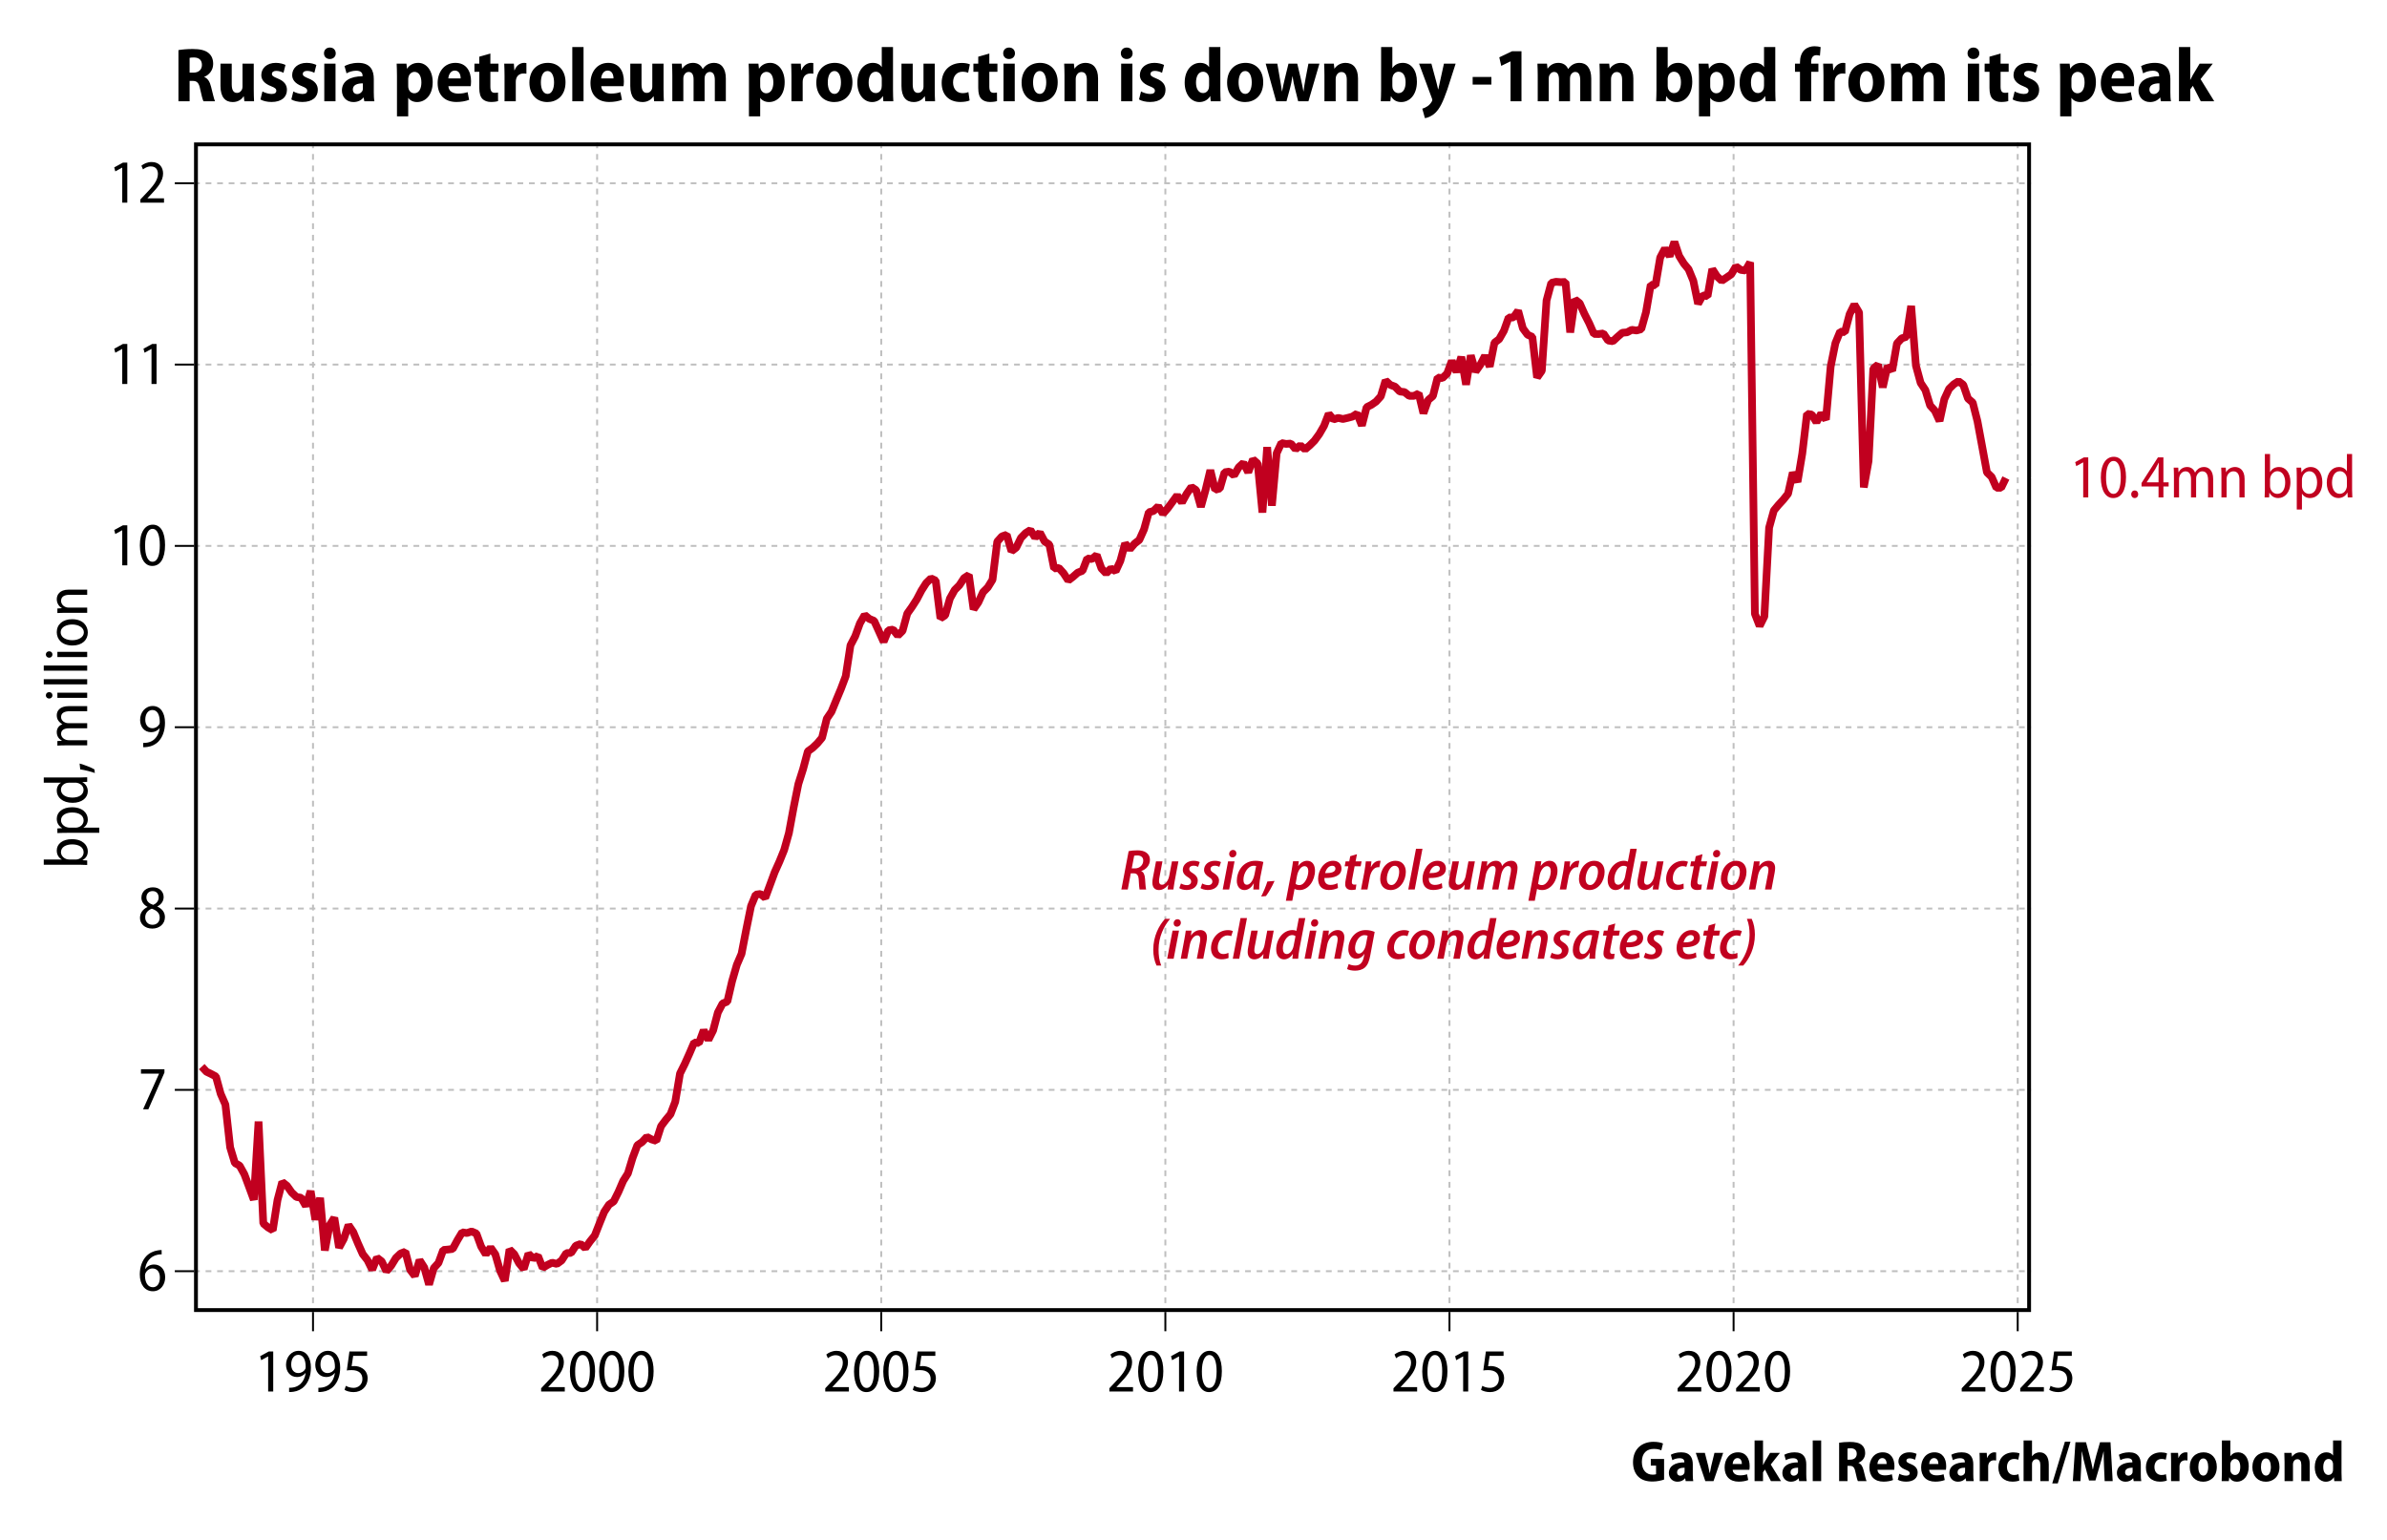 <?xml version="1.0" encoding="UTF-8"?>
<svg xmlns="http://www.w3.org/2000/svg" version="1.1" width="620" height="400">
  <style><![CDATA[
text {
  white-space: pre;
}
]]></style>
  <clipPath id="C0">
    <rect width="477.14" height="303.8"></rect>
  </clipPath>
  <clipPath id="C1">
    <rect width="477.14" height="303.8"></rect>
  </clipPath>
  <clipPath id="C2">
    <rect width="2000" height="2000"></rect>
  </clipPath>
  <clipPath id="C3">
    <rect width="604" height="24"></rect>
  </clipPath>
  <g>
    <rect width="620" height="400" fill="#ffffff"></rect>
    <g transform="matrix(1 0 0 1 8 8)">
      <g>
        <path d="M42.39 6.93 C41.81 6.93 41.45 6.97 41.25 7.03 L41.25 10.87 42.23 10.87 C43.63 10.87 44.45 10.05 44.45 8.87 44.45 7.63 43.73 6.95 42.39 6.93 Z M42.05 4.73 C43.87 4.73 45.25 5.01 46.17 5.77 46.99 6.45 47.37 7.39 47.37 8.61 47.37 10.25 46.31 11.47 45.07 11.95 L45.07 12.01 C46.01 12.39 46.51 13.27 46.83 14.57 47.21 16.07 47.59 17.79 47.85 18.31 L44.85 18.31 C44.65 17.93 44.33 16.77 43.99 15.15 43.67 13.47 43.13 13.01 42.01 13.01 L41.25 13.01 41.25 18.31 38.35 18.31 38.35 5.01 C39.29 4.85 40.61 4.73 42.05 4.73 Z M49.27 8.53 L52.19 8.53 52.19 13.89 C52.19 15.29 52.59 16.13 53.55 16.13 54.27 16.13 54.69 15.63 54.87 15.19 54.95 15.01 54.99 14.75 54.99 14.49 L54.99 8.53 57.91 8.53 57.91 15.21 C57.91 16.43 57.95 17.47 57.99 18.31 L55.47 18.31 55.33 17.03 55.27 17.03 C54.87 17.65 53.99 18.51 52.45 18.51 50.51 18.51 49.27 17.23 49.27 14.33 L49.27 8.53 Z M63.63 8.33 C64.67 8.33 65.57 8.59 66.15 8.87 L65.63 10.91 C65.21 10.69 64.49 10.41 63.75 10.41 63.03 10.41 62.63 10.73 62.63 11.21 62.63 11.67 62.97 11.91 64.09 12.37 65.81 13.05 66.53 14.03 66.53 15.35 66.53 17.23 65.11 18.49 62.53 18.49 61.39 18.49 60.31 18.23 59.65 17.83 L60.17 15.75 C60.67 16.05 61.71 16.41 62.53 16.41 63.37 16.41 63.77 16.11 63.77 15.59 63.77 15.07 63.47 14.81 62.41 14.39 60.51 13.67 59.87 12.59 59.87 11.51 59.87 9.71 61.33 8.33 63.63 8.33 Z M71.65 8.33 C72.69 8.33 73.59 8.59 74.17 8.87 L73.65 10.91 C73.23 10.69 72.51 10.41 71.77 10.41 71.05 10.41 70.65 10.73 70.65 11.21 70.65 11.67 70.99 11.91 72.11 12.37 73.83 13.05 74.55 14.03 74.55 15.35 74.55 17.23 73.13 18.49 70.55 18.49 69.41 18.49 68.33 18.23 67.67 17.83 L68.19 15.75 C68.69 16.05 69.73 16.41 70.55 16.41 71.39 16.41 71.79 16.11 71.79 15.59 71.79 15.07 71.49 14.81 70.43 14.39 68.53 13.67 67.89 12.59 67.89 11.51 67.89 9.71 69.35 8.33 71.65 8.33 Z M76.23 8.53 L79.15 8.53 79.15 18.31 76.23 18.31 76.23 8.53 Z M77.69 4.35 C78.59 4.35 79.19 4.97 79.21 5.85 79.21 6.69 78.59 7.33 77.67 7.33 L77.65 7.33 C76.75 7.33 76.15 6.69 76.15 5.85 76.15 4.97 76.77 4.35 77.69 4.35 Z M86.25 13.65 C84.87 13.65 83.65 14.01 83.65 15.23 83.65 16.05 84.17 16.43 84.77 16.43 85.43 16.43 86.01 16.01 86.21 15.39 86.25 15.25 86.25 15.07 86.25 14.91 L86.25 13.65 Z M85.05 8.33 C88.23 8.33 89.09 10.29 89.09 12.51 L89.09 15.99 C89.09 16.87 89.13 17.73 89.25 18.31 L86.63 18.31 86.45 17.33 86.41 17.33 C85.79 18.11 84.87 18.51 83.79 18.51 81.95 18.51 80.81 17.13 80.81 15.53 80.81 12.97 83.09 11.81 86.17 11.81 L86.17 11.65 C86.17 11.05 85.85 10.37 84.51 10.37 83.57 10.37 82.65 10.67 82.01 11.05 L81.49 9.17 C82.13 8.81 83.39 8.33 85.05 8.33 Z M99.65 10.67 C98.93 10.67 98.27 11.23 98.11 11.99 98.05 12.17 98.03 12.37 98.03 12.57 L98.03 14.31 C98.03 14.57 98.05 14.81 98.11 14.99 98.31 15.75 98.91 16.23 99.61 16.23 100.81 16.23 101.45 15.05 101.45 13.43 101.45 11.79 100.83 10.67 99.65 10.67 Z M100.65 8.33 C102.77 8.33 104.39 10.35 104.39 13.33 104.39 16.87 102.35 18.51 100.33 18.51 99.27 18.51 98.45 18.03 98.07 17.45 L98.03 17.45 98.03 22.23 95.11 22.23 95.11 11.75 C95.11 10.51 95.07 9.45 95.03 8.53 L97.57 8.53 97.71 9.83 97.75 9.83 C98.37 8.87 99.37 8.33 100.65 8.33 Z M110.13 10.33 C108.99 10.33 108.51 11.51 108.45 12.37 L111.65 12.37 C111.65 11.49 111.33 10.33 110.13 10.33 Z M110.29 8.33 C113.15 8.33 114.35 10.55 114.35 13.13 114.35 13.71 114.29 14.15 114.25 14.39 L108.47 14.39 C108.53 15.73 109.67 16.31 111.01 16.31 111.95 16.31 112.73 16.17 113.45 15.93 L113.85 17.93 C112.93 18.29 111.77 18.49 110.55 18.49 107.45 18.49 105.67 16.61 105.67 13.57 105.67 10.85 107.27 8.33 110.29 8.33 Z M119.37 5.91 L119.37 8.53 121.47 8.53 121.47 10.65 119.37 10.65 119.37 14.47 C119.37 15.65 119.71 16.11 120.51 16.11 120.89 16.11 121.07 16.09 121.35 16.03 L121.37 18.25 C120.99 18.39 120.31 18.49 119.51 18.49 118.59 18.49 117.81 18.19 117.33 17.71 116.77 17.15 116.49 16.27 116.49 14.85 L116.49 10.65 115.23 10.65 115.23 8.53 116.49 8.53 116.49 6.73 119.37 5.91 Z M128.11 8.33 C128.37 8.33 128.51 8.35 128.73 8.39 L128.73 11.15 C128.51 11.11 128.29 11.09 127.97 11.09 127.03 11.09 126.27 11.61 126.05 12.59 125.99 12.79 125.97 13.05 125.97 13.35 L125.97 18.31 123.05 18.31 123.05 11.67 C123.05 10.37 123.01 9.39 122.97 8.53 L125.47 8.53 125.59 10.23 125.67 10.23 C126.15 8.91 127.23 8.33 128.11 8.33 Z M134.23 10.45 C132.93 10.45 132.49 11.99 132.49 13.41 132.49 15.09 133.07 16.39 134.23 16.39 L134.25 16.39 C135.33 16.39 135.91 15.07 135.91 13.41 135.91 11.99 135.45 10.45 134.23 10.45 Z M134.31 8.33 C137.07 8.33 138.89 10.35 138.89 13.35 138.89 17.07 136.43 18.51 134.19 18.51 L134.17 18.51 C131.47 18.51 129.51 16.63 129.51 13.47 129.51 10.23 131.53 8.33 134.31 8.33 Z M140.65 4.21 L143.57 4.21 143.57 18.31 140.65 18.31 140.65 4.21 Z M149.83 10.33 C148.69 10.33 148.21 11.51 148.15 12.37 L151.35 12.37 C151.35 11.49 151.03 10.33 149.83 10.33 Z M149.99 8.33 C152.85 8.33 154.05 10.55 154.05 13.13 154.05 13.71 153.99 14.15 153.95 14.39 L148.17 14.39 C148.23 15.73 149.37 16.31 150.71 16.31 151.65 16.31 152.43 16.17 153.15 15.93 L153.55 17.93 C152.63 18.29 151.47 18.49 150.25 18.49 147.15 18.49 145.37 16.61 145.37 13.57 145.37 10.85 146.97 8.33 149.99 8.33 Z M155.71 8.53 L158.63 8.53 158.63 13.89 C158.63 15.29 159.03 16.13 159.99 16.13 160.71 16.13 161.13 15.63 161.31 15.19 161.39 15.01 161.43 14.75 161.43 14.49 L161.43 8.53 164.35 8.53 164.35 15.21 C164.35 16.43 164.39 17.47 164.43 18.31 L161.91 18.31 161.77 17.03 161.71 17.03 C161.31 17.65 160.43 18.51 158.89 18.51 156.95 18.51 155.71 17.23 155.71 14.33 L155.71 8.53 Z M171.99 8.33 C173.21 8.33 174.11 8.93 174.51 9.91 L174.55 9.91 C174.89 9.43 175.29 9.03 175.75 8.77 176.23 8.49 176.79 8.33 177.47 8.33 179.29 8.33 180.53 9.67 180.53 12.41 L180.53 18.31 177.67 18.31 177.67 12.85 C177.67 11.53 177.31 10.69 176.39 10.69 175.75 10.69 175.31 11.11 175.11 11.69 175.05 11.89 175.01 12.19 175.01 12.45 L175.01 18.31 172.15 18.31 172.15 12.63 C172.15 11.55 171.83 10.69 170.89 10.69 170.23 10.69 169.79 11.19 169.59 11.71 169.51 11.93 169.49 12.21 169.49 12.47 L169.49 18.31 166.63 18.31 166.63 11.61 C166.63 10.43 166.59 9.43 166.55 8.53 L169.03 8.53 169.17 9.79 169.23 9.79 C169.67 9.15 170.53 8.33 171.99 8.33 Z M191.07 10.67 C190.35 10.67 189.69 11.23 189.53 11.99 189.47 12.17 189.45 12.37 189.45 12.57 L189.45 14.31 C189.45 14.57 189.47 14.81 189.53 14.99 189.73 15.75 190.33 16.23 191.03 16.23 192.23 16.23 192.87 15.05 192.87 13.43 192.87 11.79 192.25 10.67 191.07 10.67 Z M192.07 8.33 C194.19 8.33 195.81 10.35 195.81 13.33 195.81 16.87 193.77 18.51 191.75 18.51 190.69 18.51 189.87 18.03 189.49 17.45 L189.45 17.45 189.45 22.23 186.53 22.23 186.53 11.75 C186.53 10.51 186.49 9.45 186.45 8.53 L188.99 8.53 189.13 9.83 189.17 9.83 C189.79 8.87 190.79 8.33 192.07 8.33 Z M202.63 8.33 C202.89 8.33 203.03 8.35 203.25 8.39 L203.25 11.15 C203.03 11.11 202.81 11.09 202.49 11.09 201.55 11.09 200.79 11.61 200.57 12.59 200.51 12.79 200.49 13.05 200.49 13.35 L200.49 18.31 197.57 18.31 197.57 11.67 C197.57 10.37 197.53 9.39 197.49 8.53 L199.99 8.53 200.11 10.23 200.19 10.23 C200.67 8.91 201.75 8.33 202.63 8.33 Z M208.75 10.45 C207.45 10.45 207.01 11.99 207.01 13.41 207.01 15.09 207.59 16.39 208.75 16.39 L208.77 16.39 C209.85 16.39 210.43 15.07 210.43 13.41 210.43 11.99 209.97 10.45 208.75 10.45 Z M208.83 8.33 C211.59 8.33 213.41 10.35 213.41 13.35 213.41 17.07 210.95 18.51 208.71 18.51 L208.69 18.51 C205.99 18.51 204.03 16.63 204.03 13.47 204.03 10.23 206.05 8.33 208.83 8.33 Z M219.47 10.63 C218.23 10.63 217.63 11.89 217.63 13.45 217.63 15.15 218.35 16.17 219.45 16.17 220.17 16.17 220.77 15.71 220.97 14.89 221.01 14.71 221.03 14.47 221.03 14.23 L221.03 12.57 C221.03 12.39 221.03 12.19 220.99 12.01 220.85 11.27 220.29 10.63 219.47 10.63 Z M221.03 4.21 L223.95 4.21 223.95 15.39 C223.95 16.45 223.99 17.59 224.03 18.31 L221.45 18.31 221.33 16.97 221.29 16.97 C220.75 17.95 219.67 18.51 218.53 18.51 216.29 18.51 214.69 16.43 214.69 13.49 214.69 10.17 216.57 8.33 218.69 8.33 219.81 8.33 220.61 8.77 220.99 9.41 L221.03 9.41 221.03 4.21 Z M226.15 8.53 L229.07 8.53 229.07 13.89 C229.07 15.29 229.47 16.13 230.43 16.13 231.15 16.13 231.57 15.63 231.75 15.19 231.83 15.01 231.87 14.75 231.87 14.49 L231.87 8.53 234.79 8.53 234.79 15.21 C234.79 16.43 234.83 17.47 234.87 18.31 L232.35 18.31 232.21 17.03 232.15 17.03 C231.75 17.65 230.87 18.51 229.33 18.51 227.39 18.51 226.15 17.23 226.15 14.33 L226.15 8.53 Z M241.85 8.35 C242.61 8.35 243.39 8.49 243.91 8.71 L243.47 10.89 C243.15 10.77 242.69 10.63 241.99 10.63 240.49 10.63 239.55 11.79 239.55 13.41 239.55 15.19 240.61 16.19 242.01 16.19 242.63 16.19 243.13 16.09 243.53 15.91 L243.85 18.09 C243.39 18.31 242.47 18.49 241.45 18.49 238.49 18.49 236.59 16.63 236.59 13.53 236.59 10.61 238.49 8.35 241.85 8.35 Z M248.97 5.91 L248.97 8.53 251.07 8.53 251.07 10.65 248.97 10.65 248.97 14.47 C248.97 15.65 249.31 16.11 250.11 16.11 250.49 16.11 250.67 16.09 250.95 16.03 L250.97 18.25 C250.59 18.39 249.91 18.49 249.11 18.49 248.19 18.49 247.41 18.19 246.93 17.71 246.37 17.15 246.09 16.27 246.09 14.85 L246.09 10.65 244.83 10.65 244.83 8.53 246.09 8.53 246.09 6.73 248.97 5.91 Z M252.65 8.53 L255.57 8.53 255.57 18.31 252.65 18.31 252.65 8.53 Z M254.11 4.35 C255.01 4.35 255.61 4.97 255.63 5.85 255.63 6.69 255.01 7.33 254.09 7.33 L254.07 7.33 C253.17 7.33 252.57 6.69 252.57 5.85 252.57 4.97 253.19 4.35 254.11 4.35 Z M262.07 10.45 C260.77 10.45 260.33 11.99 260.33 13.41 260.33 15.09 260.91 16.39 262.07 16.39 L262.09 16.39 C263.17 16.39 263.75 15.07 263.75 13.41 263.75 11.99 263.29 10.45 262.07 10.45 Z M262.15 8.33 C264.91 8.33 266.73 10.35 266.73 13.35 266.73 17.07 264.27 18.51 262.03 18.51 L262.01 18.51 C259.31 18.51 257.35 16.63 257.35 13.47 257.35 10.23 259.37 8.33 262.15 8.33 Z M273.97 8.33 C275.93 8.33 277.21 9.71 277.21 12.37 L277.21 18.31 274.29 18.31 274.29 12.67 C274.29 11.55 273.91 10.71 272.91 10.71 272.19 10.71 271.73 11.21 271.53 11.77 271.45 11.97 271.41 12.27 271.41 12.57 L271.41 18.31 268.49 18.31 268.49 11.61 C268.49 10.43 268.45 9.43 268.41 8.53 L270.93 8.53 271.07 9.81 271.13 9.81 C271.55 9.15 272.51 8.33 273.97 8.33 Z M283.21 8.53 L286.13 8.53 286.13 18.31 283.21 18.31 283.21 8.53 Z M284.67 4.35 C285.57 4.35 286.17 4.97 286.19 5.85 286.19 6.69 285.57 7.33 284.65 7.33 L284.63 7.33 C283.73 7.33 283.13 6.69 283.13 5.85 283.13 4.97 283.75 4.35 284.67 4.35 Z M291.83 8.33 C292.87 8.33 293.77 8.59 294.35 8.87 L293.83 10.91 C293.41 10.69 292.69 10.41 291.95 10.41 291.23 10.41 290.83 10.73 290.83 11.21 290.83 11.67 291.17 11.91 292.29 12.37 294.01 13.05 294.73 14.03 294.73 15.35 294.73 17.23 293.31 18.49 290.73 18.49 289.59 18.49 288.51 18.23 287.85 17.83 L288.37 15.75 C288.87 16.05 289.91 16.41 290.73 16.41 291.57 16.41 291.97 16.11 291.97 15.59 291.97 15.07 291.67 14.81 290.61 14.39 288.71 13.67 288.07 12.59 288.07 11.51 288.07 9.71 289.53 8.33 291.83 8.33 Z M304.49 10.63 C303.25 10.63 302.65 11.89 302.65 13.45 302.65 15.15 303.37 16.17 304.47 16.17 305.19 16.17 305.79 15.71 305.99 14.89 306.03 14.71 306.05 14.47 306.05 14.23 L306.05 12.57 C306.05 12.39 306.05 12.19 306.01 12.01 305.87 11.27 305.31 10.63 304.49 10.63 Z M306.05 4.21 L308.97 4.21 308.97 15.39 C308.97 16.45 309.01 17.59 309.05 18.31 L306.47 18.31 306.35 16.97 306.31 16.97 C305.77 17.95 304.69 18.51 303.55 18.51 301.31 18.51 299.71 16.43 299.71 13.49 299.71 10.17 301.59 8.33 303.71 8.33 304.83 8.33 305.63 8.77 306.01 9.41 L306.05 9.41 306.05 4.21 Z M315.45 10.45 C314.15 10.45 313.71 11.99 313.71 13.41 313.71 15.09 314.29 16.39 315.45 16.39 L315.47 16.39 C316.55 16.39 317.13 15.07 317.13 13.41 317.13 11.99 316.67 10.45 315.45 10.45 Z M315.53 8.33 C318.29 8.33 320.11 10.35 320.11 13.35 320.11 17.07 317.65 18.51 315.41 18.51 L315.39 18.51 C312.69 18.51 310.73 16.63 310.73 13.47 310.73 10.23 312.75 8.33 315.53 8.33 Z M320.75 8.53 L323.77 8.53 324.47 12.59 C324.65 13.63 324.83 14.67 324.97 15.73 L325.01 15.73 C325.19 14.67 325.45 13.57 325.67 12.63 L326.67 8.53 328.95 8.53 329.89 12.51 C330.13 13.61 330.37 14.67 330.55 15.73 L330.59 15.73 C330.71 14.69 330.87 13.59 331.09 12.49 L331.85 8.53 334.71 8.53 331.85 18.31 329.19 18.31 328.33 14.89 C328.09 13.93 327.91 13.01 327.73 11.83 L327.69 11.83 C327.53 13.03 327.33 13.97 327.09 14.87 L326.15 18.31 323.47 18.31 320.75 8.53 Z M341.49 8.33 C343.45 8.33 344.73 9.71 344.73 12.37 L344.73 18.31 341.81 18.31 341.81 12.67 C341.81 11.55 341.43 10.71 340.43 10.71 339.71 10.71 339.25 11.21 339.05 11.77 338.97 11.97 338.93 12.27 338.93 12.57 L338.93 18.31 336.01 18.31 336.01 11.61 C336.01 10.43 335.97 9.43 335.93 8.53 L338.45 8.53 338.59 9.81 338.65 9.81 C339.07 9.15 340.03 8.33 341.49 8.33 Z M355.25 10.63 C354.53 10.63 353.89 11.19 353.73 11.95 353.67 12.11 353.65 12.33 353.65 12.53 L353.65 14.35 C353.65 14.57 353.67 14.75 353.71 14.91 353.93 15.69 354.53 16.19 355.25 16.19 356.41 16.19 357.09 15.15 357.09 13.37 357.09 11.79 356.49 10.63 355.25 10.63 Z M350.73 4.21 L353.65 4.21 353.65 9.65 353.69 9.65 C354.23 8.85 355.13 8.33 356.37 8.33 358.59 8.33 360.05 10.33 360.03 13.21 360.03 16.71 358.07 18.51 355.95 18.51 354.89 18.51 353.95 18.11 353.31 17.01 L353.27 17.01 353.13 18.31 350.65 18.31 C350.69 17.59 350.73 16.45 350.73 15.39 L350.73 4.21 Z M360.59 8.53 L363.79 8.53 365.11 13.43 C365.25 14.01 365.41 14.67 365.53 15.19 L365.59 15.19 C365.71 14.67 365.83 13.99 365.97 13.43 L367.05 8.53 370.09 8.53 367.91 15.31 C366.77 18.59 365.93 20.23 364.83 21.29 363.85 22.23 362.77 22.61 362.11 22.69 L361.43 20.23 C361.83 20.13 362.29 19.91 362.75 19.61 363.17 19.35 363.61 18.87 363.87 18.41 363.97 18.25 364.03 18.11 364.03 17.97 364.03 17.87 363.99 17.73 363.91 17.51 L360.59 8.53 Z"></path>
        <path d="M374.51 11.99 L379.37 11.99 379.37 13.97 374.51 13.97 374.51 11.99 Z"></path>
        <path d="M384.75 5.31 L387.19 5.31 387.19 18.31 384.35 18.31 384.35 7.95 384.31 7.95 381.93 9.11 381.43 6.89 384.75 5.31 Z M396.77 8.33 C397.99 8.33 398.89 8.93 399.29 9.91 L399.33 9.91 C399.67 9.43 400.07 9.03 400.53 8.77 401.01 8.49 401.57 8.33 402.25 8.33 404.07 8.33 405.31 9.67 405.31 12.41 L405.31 18.31 402.45 18.31 402.45 12.85 C402.45 11.53 402.09 10.69 401.17 10.69 400.53 10.69 400.09 11.11 399.89 11.69 399.83 11.89 399.79 12.19 399.79 12.45 L399.79 18.31 396.93 18.31 396.93 12.63 C396.93 11.55 396.61 10.69 395.67 10.69 395.01 10.69 394.57 11.19 394.37 11.71 394.29 11.93 394.27 12.21 394.27 12.47 L394.27 18.31 391.41 18.31 391.41 11.61 C391.41 10.43 391.37 9.43 391.33 8.53 L393.81 8.53 393.95 9.79 394.01 9.79 C394.45 9.15 395.31 8.33 396.77 8.33 Z M413.01 8.33 C414.97 8.33 416.25 9.71 416.25 12.37 L416.25 18.31 413.33 18.31 413.33 12.67 C413.33 11.55 412.95 10.71 411.95 10.71 411.23 10.71 410.77 11.21 410.57 11.77 410.49 11.97 410.45 12.27 410.45 12.57 L410.45 18.31 407.53 18.31 407.53 11.61 C407.53 10.43 407.49 9.43 407.45 8.53 L409.97 8.53 410.11 9.81 410.17 9.81 C410.59 9.15 411.55 8.33 413.01 8.33 Z M426.77 10.63 C426.05 10.63 425.41 11.19 425.25 11.95 425.19 12.11 425.17 12.33 425.17 12.53 L425.17 14.35 C425.17 14.57 425.19 14.75 425.23 14.91 425.45 15.69 426.05 16.19 426.77 16.19 427.93 16.19 428.61 15.15 428.61 13.37 428.61 11.79 428.01 10.63 426.77 10.63 Z M422.25 4.21 L425.17 4.21 425.17 9.65 425.21 9.65 C425.75 8.85 426.65 8.33 427.89 8.33 430.11 8.33 431.57 10.33 431.55 13.21 431.55 16.71 429.59 18.51 427.47 18.51 426.41 18.51 425.47 18.11 424.83 17.01 L424.79 17.01 424.65 18.31 422.17 18.31 C422.21 17.59 422.25 16.45 422.25 15.39 L422.25 4.21 Z M437.83 10.67 C437.11 10.67 436.45 11.23 436.29 11.99 436.23 12.17 436.21 12.37 436.21 12.57 L436.21 14.31 C436.21 14.57 436.23 14.81 436.29 14.99 436.49 15.75 437.09 16.23 437.79 16.23 438.99 16.23 439.63 15.05 439.63 13.43 439.63 11.79 439.01 10.67 437.83 10.67 Z M438.83 8.33 C440.95 8.33 442.57 10.35 442.57 13.33 442.57 16.87 440.53 18.51 438.51 18.51 437.45 18.51 436.63 18.03 436.25 17.45 L436.21 17.45 436.21 22.23 433.29 22.23 433.29 11.75 C433.29 10.51 433.25 9.45 433.21 8.53 L435.75 8.53 435.89 9.83 435.93 9.83 C436.55 8.87 437.55 8.33 438.83 8.33 Z M448.63 10.63 C447.39 10.63 446.79 11.89 446.79 13.45 446.79 15.15 447.51 16.17 448.61 16.17 449.33 16.17 449.93 15.71 450.13 14.89 450.17 14.71 450.19 14.47 450.19 14.23 L450.19 12.57 C450.19 12.39 450.19 12.19 450.15 12.01 450.01 11.27 449.45 10.63 448.63 10.63 Z M450.19 4.21 L453.11 4.21 453.11 15.39 C453.11 16.45 453.15 17.59 453.19 18.31 L450.61 18.31 450.49 16.97 450.45 16.97 C449.91 17.95 448.83 18.51 447.69 18.51 445.45 18.51 443.85 16.43 443.85 13.49 443.85 10.17 445.73 8.33 447.85 8.33 448.97 8.33 449.77 8.77 450.15 9.41 L450.19 9.41 450.19 4.21 Z M463.29 4.01 C463.97 4.01 464.49 4.11 464.89 4.23 L464.71 6.47 C464.47 6.39 464.17 6.33 463.79 6.33 462.83 6.33 462.43 7.11 462.43 8.05 L462.43 8.53 464.31 8.53 464.31 10.65 462.45 10.65 462.45 18.31 459.53 18.31 459.53 10.65 458.23 10.65 458.23 8.53 459.53 8.53 459.53 8.15 C459.53 6.99 459.85 5.77 460.69 4.97 461.41 4.29 462.39 4.01 463.29 4.01 Z M470.69 8.33 C470.95 8.33 471.09 8.35 471.31 8.39 L471.31 11.15 C471.09 11.11 470.87 11.09 470.55 11.09 469.61 11.09 468.85 11.61 468.63 12.59 468.57 12.79 468.55 13.05 468.55 13.35 L468.55 18.31 465.63 18.31 465.63 11.67 C465.63 10.37 465.59 9.39 465.55 8.53 L468.05 8.53 468.17 10.23 468.25 10.23 C468.73 8.91 469.81 8.33 470.69 8.33 Z M476.81 10.45 C475.51 10.45 475.07 11.99 475.07 13.41 475.07 15.09 475.65 16.39 476.81 16.39 L476.83 16.39 C477.91 16.39 478.49 15.07 478.49 13.41 478.49 11.99 478.03 10.45 476.81 10.45 Z M476.89 8.33 C479.65 8.33 481.47 10.35 481.47 13.35 481.47 17.07 479.01 18.51 476.77 18.51 L476.75 18.51 C474.05 18.51 472.09 16.63 472.09 13.47 472.09 10.23 474.11 8.33 476.89 8.33 Z M488.59 8.33 C489.81 8.33 490.71 8.93 491.11 9.91 L491.15 9.91 C491.49 9.43 491.89 9.03 492.35 8.77 492.83 8.49 493.39 8.33 494.07 8.33 495.89 8.33 497.13 9.67 497.13 12.41 L497.13 18.31 494.27 18.31 494.27 12.85 C494.27 11.53 493.91 10.69 492.99 10.69 492.35 10.69 491.91 11.11 491.71 11.69 491.65 11.89 491.61 12.19 491.61 12.45 L491.61 18.31 488.75 18.31 488.75 12.63 C488.75 11.55 488.43 10.69 487.49 10.69 486.83 10.69 486.39 11.19 486.19 11.71 486.11 11.93 486.09 12.21 486.09 12.47 L486.09 18.31 483.23 18.31 483.23 11.61 C483.23 10.43 483.19 9.43 483.15 8.53 L485.63 8.53 485.77 9.79 485.83 9.79 C486.27 9.15 487.13 8.33 488.59 8.33 Z M503.13 8.53 L506.05 8.53 506.05 18.31 503.13 18.31 503.13 8.53 Z M504.59 4.35 C505.49 4.35 506.09 4.97 506.11 5.85 506.11 6.69 505.49 7.33 504.57 7.33 L504.55 7.33 C503.65 7.33 503.05 6.69 503.05 5.85 503.05 4.97 503.67 4.35 504.59 4.35 Z M511.63 5.91 L511.63 8.53 513.73 8.53 513.73 10.65 511.63 10.65 511.63 14.47 C511.63 15.65 511.97 16.11 512.77 16.11 513.15 16.11 513.33 16.09 513.61 16.03 L513.63 18.25 C513.25 18.39 512.57 18.49 511.77 18.49 510.85 18.49 510.07 18.19 509.59 17.71 509.03 17.15 508.75 16.27 508.75 14.85 L508.75 10.65 507.49 10.65 507.49 8.53 508.75 8.53 508.75 6.73 511.63 5.91 Z M518.75 8.33 C519.79 8.33 520.69 8.59 521.27 8.87 L520.75 10.91 C520.33 10.69 519.61 10.41 518.87 10.41 518.15 10.41 517.75 10.73 517.75 11.21 517.75 11.67 518.09 11.91 519.21 12.37 520.93 13.05 521.65 14.03 521.65 15.35 521.65 17.23 520.23 18.49 517.65 18.49 516.51 18.49 515.43 18.23 514.77 17.83 L515.29 15.75 C515.79 16.05 516.83 16.41 517.65 16.41 518.49 16.41 518.89 16.11 518.89 15.59 518.89 15.07 518.59 14.81 517.53 14.39 515.63 13.67 514.99 12.59 514.99 11.51 514.99 9.71 516.45 8.33 518.75 8.33 Z M531.65 10.67 C530.93 10.67 530.27 11.23 530.11 11.99 530.05 12.17 530.03 12.37 530.03 12.57 L530.03 14.31 C530.03 14.57 530.05 14.81 530.11 14.99 530.31 15.75 530.91 16.23 531.61 16.23 532.81 16.23 533.45 15.05 533.45 13.43 533.45 11.79 532.83 10.67 531.65 10.67 Z M532.65 8.33 C534.77 8.33 536.39 10.35 536.39 13.33 536.39 16.87 534.35 18.51 532.33 18.51 531.27 18.51 530.45 18.03 530.07 17.45 L530.03 17.45 530.03 22.23 527.11 22.23 527.11 11.75 C527.11 10.51 527.07 9.45 527.03 8.53 L529.57 8.53 529.71 9.83 529.75 9.83 C530.37 8.87 531.37 8.33 532.65 8.33 Z M542.13 10.33 C540.99 10.33 540.51 11.51 540.45 12.37 L543.65 12.37 C543.65 11.49 543.33 10.33 542.13 10.33 Z M542.29 8.33 C545.15 8.33 546.35 10.55 546.35 13.13 546.35 13.71 546.29 14.15 546.25 14.39 L540.47 14.39 C540.53 15.73 541.67 16.31 543.01 16.31 543.95 16.31 544.73 16.17 545.45 15.93 L545.85 17.93 C544.93 18.29 543.77 18.49 542.55 18.49 539.45 18.49 537.67 16.61 537.67 13.57 537.67 10.85 539.27 8.33 542.29 8.33 Z M552.89 13.65 C551.51 13.65 550.29 14.01 550.29 15.23 550.29 16.05 550.81 16.43 551.41 16.43 552.07 16.43 552.65 16.01 552.85 15.39 552.89 15.25 552.89 15.07 552.89 14.91 L552.89 13.65 Z M551.69 8.33 C554.87 8.33 555.73 10.29 555.73 12.51 L555.73 15.99 C555.73 16.87 555.77 17.73 555.89 18.31 L553.27 18.31 553.09 17.33 553.05 17.33 C552.43 18.11 551.51 18.51 550.43 18.51 548.59 18.51 547.45 17.13 547.45 15.53 547.45 12.97 549.73 11.81 552.81 11.81 L552.81 11.65 C552.81 11.05 552.49 10.37 551.15 10.37 550.21 10.37 549.29 10.67 548.65 11.05 L548.13 9.17 C548.77 8.81 550.03 8.33 551.69 8.33 Z M557.97 4.21 L560.89 4.21 560.89 12.71 560.93 12.71 C561.15 12.25 561.35 11.85 561.57 11.47 L563.33 8.53 566.75 8.53 563.57 12.55 567.13 18.31 563.63 18.31 561.57 14.29 560.89 15.23 560.89 18.31 557.97 18.31 557.97 4.21 Z"></path>
      </g>
      <g transform="matrix(1 0 0 1 0 29)">
        <g>
          <g transform="matrix(1 0 0 1 42.4 0)">
            <g>
              <rect x="0.5" y="0.5" width="476.14" height="302.8" fill="none" stroke="#ffffff" stroke-opacity="0"></rect>
              <rect x="1" y="1" width="475.14" height="301.8" fill="#ffffff"></rect>
            </g>
          </g>
          <g transform="matrix(1 0 0 1 42.4 0)">
            <g transform="matrix(1 0 0 1 30.901 0)">
              <path d="M0 0 L0 303.8 " fill="none" stroke="#bfbfbf" stroke-width="0.5" stroke-dasharray="1.5 1.5"></path>
            </g>
            <g transform="matrix(1 0 0 1 104.697 0)">
              <path d="M0 0 L0 303.8 " fill="none" stroke="#bfbfbf" stroke-width="0.5" stroke-dasharray="1.5 1.5"></path>
            </g>
            <g transform="matrix(1 0 0 1 178.494 0)">
              <path d="M0 0 L0 303.8 " fill="none" stroke="#bfbfbf" stroke-width="0.5" stroke-dasharray="1.5 1.5"></path>
            </g>
            <g transform="matrix(1 0 0 1 252.29 0)">
              <path d="M0 0 L0 303.8 " fill="none" stroke="#bfbfbf" stroke-width="0.5" stroke-dasharray="1.5 1.5"></path>
            </g>
            <g transform="matrix(1 0 0 1 326.087 0)">
              <path d="M0 0 L0 303.8 " fill="none" stroke="#bfbfbf" stroke-width="0.5" stroke-dasharray="1.5 1.5"></path>
            </g>
            <g transform="matrix(1 0 0 1 399.884 0)">
              <path d="M0 0 L0 303.8 " fill="none" stroke="#bfbfbf" stroke-width="0.5" stroke-dasharray="1.5 1.5"></path>
            </g>
            <g transform="matrix(1 0 0 1 473.68 0)">
              <path d="M0 0 L0 303.8 " fill="none" stroke="#bfbfbf" stroke-width="0.5" stroke-dasharray="1.5 1.5"></path>
            </g>
          </g>
          <g transform="matrix(1 0 0 1 42.4 0)">
            <g transform="matrix(1 0 0 1 0 293.2)">
              <path d="M0 0 L477.14 0 " fill="none" stroke="#bfbfbf" stroke-width="0.5" stroke-dasharray="1.5 1.5"></path>
            </g>
            <g transform="matrix(1 0 0 1 0 246.1)">
              <path d="M0 0 L477.14 0 " fill="none" stroke="#bfbfbf" stroke-width="0.5" stroke-dasharray="1.5 1.5"></path>
            </g>
            <g transform="matrix(1 0 0 1 0 199)">
              <path d="M0 0 L477.14 0 " fill="none" stroke="#bfbfbf" stroke-width="0.5" stroke-dasharray="1.5 1.5"></path>
            </g>
            <g transform="matrix(1 0 0 1 0 151.9)">
              <path d="M0 0 L477.14 0 " fill="none" stroke="#bfbfbf" stroke-width="0.5" stroke-dasharray="1.5 1.5"></path>
            </g>
            <g transform="matrix(1 0 0 1 0 104.8)">
              <path d="M0 0 L477.14 0 " fill="none" stroke="#bfbfbf" stroke-width="0.5" stroke-dasharray="1.5 1.5"></path>
            </g>
            <g transform="matrix(1 0 0 1 0 57.7)">
              <path d="M0 0 L477.14 0 " fill="none" stroke="#bfbfbf" stroke-width="0.5" stroke-dasharray="1.5 1.5"></path>
            </g>
            <g transform="matrix(1 0 0 1 0 10.6)">
              <path d="M0 0 L477.14 0 " fill="none" stroke="#bfbfbf" stroke-width="0.5" stroke-dasharray="1.5 1.5"></path>
            </g>
          </g>
          <g clip-path="url(#C0)" transform="matrix(1 0 0 1 42.4 0)">
            <path d="M470.605 87.165 L470.605 87.165 469.375 89.701 468.145 89.699 466.915 86.898 465.685 85.697 464.456 79.041 463.226 72.422 461.996 67.579 460.766 66.514 459.536 62.947 458.306 62.019 457.076 62.815 455.846 64.017 454.616 66.702 453.386 72.353 452.156 69.669 450.926 68.324 449.696 64.316 448.466 62.456 447.236 57.944 446.006 42.462 444.776 50.478 443.547 50.892 442.317 52.211 441.087 59.276 439.857 58.098 438.627 63.613 437.397 57.73 436.167 58.751 434.937 82.772 433.707 89.602 432.477 44.171 431.247 42.115 430.017 44.616 428.787 49.288 427.557 49.14 426.327 52.128 425.097 58.214 423.867 72.003 422.637 70.405 421.408 72.672 420.178 70.673 418.948 70.508 417.718 80.84 416.488 88.174 415.258 85.766 414.028 91.253 412.798 92.796 411.568 94.135 410.338 95.615 409.108 100.068 407.878 123.131 406.648 125.602 405.418 122.434 404.188 31.149 402.958 33.268 401.728 33.104 400.498 32.213 399.269 34.267 398.039 35.106 396.809 35.932 395.579 34.792 394.349 32.906 393.119 39.948 391.889 39.699 390.659 41.906 389.429 35.949 388.199 32.951 386.969 31.47 385.739 29.482 384.509 25.823 383.279 29.541 382.049 27.571 380.819 29.896 379.589 37.126 378.36 36.971 377.13 44.108 375.9 48.505 374.67 48.847 373.44 48.671 372.21 49.325 370.98 49.434 369.75 50.493 368.52 51.64 367.29 51.455 366.06 49.611 364.83 49.774 363.6 49.739 362.37 46.941 361.14 44.524 359.91 41.771 358.68 40.789 357.45 49.357 356.221 36.239 354.991 36.287 353.761 36.192 352.531 36.475 351.301 41.044 350.071 59.318 348.841 61.061 347.611 50.511 346.381 49.946 345.151 48.297 343.921 43.728 342.691 45.471 341.461 45.471 340.231 48.92 339.001 51.087 337.771 52.029 336.541 58.199 335.312 55.42 334.082 57.775 332.852 59.518 331.622 55.326 330.392 62.909 329.162 55.703 327.932 59.612 326.702 56.739 325.472 60.036 324.242 61.214 323.012 61.072 321.782 65.876 320.552 66.913 319.322 70.351 318.092 65.217 316.862 65.829 315.632 65.829 314.402 64.84 313.173 64.699 311.943 63.427 310.713 62.981 309.483 61.851 308.253 65.949 307.023 67.315 305.793 68.162 304.563 68.775 303.333 73.532 302.103 70.423 300.873 71.224 299.643 71.554 298.413 71.836 297.183 71.554 295.953 71.952 294.723 70.491 293.493 73.647 292.264 75.767 291.034 77.462 289.804 78.687 288.574 79.723 287.344 78.687 286.114 79.676 284.884 78.216 283.654 78.31 282.424 78.075 281.194 80.737 279.964 94.349 278.734 79.136 277.504 96.139 276.274 83.422 275.044 82.339 273.814 85.683 272.584 83.234 271.354 84.364 270.125 86.484 268.895 85.495 267.665 85.683 266.435 89.894 265.205 90.224 263.975 85.137 262.745 90.224 261.515 94.651 260.285 90.318 259.055 89.501 257.825 91.26 256.595 93.509 255.365 91.698 254.135 93.361 252.905 95.042 251.675 96.444 250.445 94.513 249.215 95.733 247.986 96.067 246.756 100.495 245.526 103.255 244.296 104.211 243.066 105.643 241.836 104.168 240.606 108.69 239.376 111.375 238.146 110.668 236.916 111.937 235.686 110.652 234.456 107.171 233.226 108.217 231.996 108.066 230.766 111.269 229.536 111.74 228.306 112.823 227.077 113.765 225.847 111.881 224.617 110.515 223.387 110.656 222.157 104.469 220.927 103.648 219.697 101.35 218.467 102.612 217.237 100.682 216.007 101.462 214.777 102.728 213.547 105.248 212.317 106.18 211.087 101.907 209.857 102.325 208.627 103.689 207.397 113.582 206.167 115.576 204.938 116.812 203.708 119.488 202.478 121.267 201.248 112.357 200.018 113.159 198.788 115.03 197.558 116.266 196.328 118.482 195.098 122.826 193.868 123.605 192.638 113.816 191.408 113.235 190.178 114.439 188.948 116.363 187.718 118.709 186.488 120.633 185.258 122.37 184.029 126.861 182.799 128.087 181.569 126.534 180.339 126.724 179.109 129.69 177.879 126.963 176.649 124.271 175.419 123.766 174.189 122.757 172.959 124.904 171.729 128.272 170.499 130.623 169.269 138.647 168.039 141.922 166.809 144.867 165.579 147.868 164.349 149.678 163.119 154.634 161.89 156.106 160.66 157.276 159.43 158.161 158.2 162.757 156.97 166.644 155.74 172.741 154.51 179.392 153.28 183.779 152.05 186.809 150.82 189.551 149.59 192.888 148.36 196.224 147.13 195.212 145.9 195.384 144.67 198.355 143.44 204.416 142.21 210.755 140.98 213.62 139.751 217.869 138.521 223.173 137.291 223.661 136.061 225.997 134.831 230.656 133.601 233.11 132.371 230.611 131.141 233.939 129.911 233.784 128.681 236.651 127.451 239.39 126.221 241.865 124.991 249.181 123.761 252.419 122.531 253.892 121.301 255.534 120.071 259.349 118.842 258.971 117.612 258.319 116.382 259.65 115.152 260.48 113.922 263.743 112.692 267.805 111.462 269.756 110.232 272.61 109.002 275.075 107.772 275.924 106.542 277.78 105.312 280.81 104.082 283.935 102.852 285.457 101.622 287.204 100.392 286.13 99.162 286.578 97.932 288.452 96.703 288.499 95.473 290.416 94.243 291.311 93.013 290.991 91.783 291.584 90.553 292.338 89.323 289.215 88.093 289.884 86.863 288.664 85.633 292.621 84.403 291.109 83.173 288.777 81.943 287.557 80.713 295.701 79.483 293.059 78.253 288.806 77.023 287.058 75.793 288.82 74.564 286.78 73.334 283.416 72.104 282.879 70.874 283.288 69.644 283.1 68.414 285.136 67.184 287.415 65.954 287.574 64.724 287.686 63.494 291.041 62.264 292.41 61.034 296.663 59.804 292.256 58.574 290.328 57.344 294.433 56.114 292.8 54.884 288.134 53.655 288.605 52.425 289.774 51.195 291.78 49.965 293.197 48.735 290.644 47.505 289.704 46.275 292.808 45.045 290.322 43.815 288.757 42.585 286.002 41.355 283.037 40.125 281.22 38.895 284.814 37.665 287.074 36.435 279.326 35.205 281.27 33.975 287.806 32.745 274.155 31.516 279.828 30.286 272.38 29.056 276.288 27.826 274.126 26.596 273.92 25.366 272.756 24.136 271.012 22.906 270.038 21.676 274.724 20.446 282.568 19.216 281.838 17.986 280.786 16.756 254.318 15.526 274.652 14.296 271.298 13.066 268.011 11.836 265.788 10.607 265.1 9.377 261.021 8.147 249.934 6.917 247.117 5.687 242.633 4.457 241.974 3.227 241.381 1.997 240.062 " fill="none" stroke="#c1001f" stroke-width="2" stroke-miterlimit="0.5"></path>
          </g>
          <g transform="matrix(0 -1 1 0 0 188.69)">
            <path d="M4.32 7.831 C3.488 7.831 2.704 8.519 2.48 9.463 2.448 9.623 2.416 9.815 2.416 10.023 L2.416 11.655 C2.416 11.831 2.432 12.007 2.464 12.151 2.736 13.191 3.488 13.719 4.304 13.719 5.632 13.719 6.352 12.471 6.352 10.743 6.352 9.175 5.68 7.831 4.32 7.831 Z M1.072 3.367 L2.416 3.367 2.416 8.039 2.448 8.039 C2.912 7.207 3.712 6.743 4.784 6.743 6.496 6.743 7.712 8.279 7.712 10.679 7.712 13.463 6.144 14.807 4.576 14.807 3.536 14.807 2.784 14.359 2.288 13.447 L2.24 13.447 2.176 14.647 1.008 14.647 C1.04 14.135 1.072 13.335 1.072 12.695 L1.072 3.367 Z M12.608 7.847 C11.776 7.847 10.992 8.535 10.784 9.479 10.736 9.655 10.704 9.863 10.704 10.055 L10.704 11.591 C10.704 11.799 10.72 11.991 10.768 12.183 11.008 13.191 11.776 13.719 12.576 13.719 13.936 13.719 14.64 12.439 14.64 10.743 14.64 9.175 13.952 7.847 12.608 7.847 Z M13.024 6.743 C14.752 6.743 16 8.279 16 10.679 16 13.495 14.448 14.807 12.816 14.807 11.872 14.807 11.12 14.359 10.736 13.687 L10.704 13.687 10.704 17.783 9.36 17.783 9.36 9.399 C9.36 8.343 9.328 7.575 9.296 6.903 L10.496 6.903 10.576 8.119 10.608 8.119 C11.136 7.223 11.968 6.743 13.024 6.743 Z M20.56 7.831 C19.232 7.831 18.512 9.159 18.512 10.807 18.512 12.391 19.184 13.703 20.528 13.703 21.296 13.703 22.048 13.191 22.32 12.119 22.368 11.959 22.384 11.767 22.384 11.543 L22.384 9.991 C22.384 9.815 22.368 9.591 22.336 9.415 22.16 8.551 21.488 7.831 20.56 7.831 Z M22.384 3.367 L23.728 3.367 23.728 12.695 C23.728 13.335 23.76 14.135 23.792 14.647 L22.608 14.647 22.528 13.415 22.48 13.415 C22.112 14.183 21.28 14.807 20.16 14.807 18.448 14.807 17.152 13.271 17.152 10.855 17.152 8.231 18.608 6.743 20.288 6.743 21.296 6.743 22.016 7.207 22.352 7.831 L22.384 7.831 22.384 3.367 Z M27.36 12.679 C26.992 14.023 26.288 15.783 25.84 16.519 L24.896 16.631 C25.248 15.687 25.68 13.991 25.84 12.839 L27.36 12.679 Z M35.536 6.743 C36.48 6.743 37.232 7.303 37.552 8.183 L37.584 8.183 C37.808 7.767 38.112 7.431 38.416 7.207 38.832 6.903 39.296 6.743 39.92 6.743 40.96 6.743 42.272 7.447 42.272 9.911 L42.272 14.647 40.944 14.647 40.944 10.135 C40.944 8.775 40.512 7.863 39.44 7.863 38.72 7.863 38.16 8.407 37.936 9.095 37.872 9.303 37.84 9.543 37.84 9.799 L37.84 14.647 36.512 14.647 36.512 9.879 C36.512 8.759 36.08 7.863 35.072 7.863 34.304 7.863 33.696 8.487 33.504 9.223 33.44 9.431 33.408 9.671 33.408 9.911 L33.408 14.647 32.08 14.647 32.08 8.967 C32.08 8.135 32.048 7.543 32.016 6.903 L33.2 6.903 33.264 8.071 33.296 8.071 C33.696 7.367 34.384 6.743 35.536 6.743 Z M44.416 6.903 L45.76 6.903 45.76 14.647 44.416 14.647 44.416 6.903 Z M45.072 3.911 C45.568 3.911 45.904 4.279 45.904 4.775 45.904 5.255 45.584 5.623 45.072 5.623 L45.056 5.623 C44.576 5.623 44.24 5.255 44.24 4.775 44.24 4.279 44.592 3.911 45.072 3.911 Z M47.92 3.367 L49.264 3.367 49.264 14.647 47.92 14.647 47.92 3.367 Z M51.472 3.367 L52.816 3.367 52.816 14.647 51.472 14.647 51.472 3.367 Z M55.024 6.903 L56.368 6.903 56.368 14.647 55.024 14.647 55.024 6.903 Z M55.68 3.911 C56.176 3.911 56.512 4.279 56.512 4.775 56.512 5.255 56.192 5.623 55.68 5.623 L55.664 5.623 C55.184 5.623 54.848 5.255 54.848 4.775 54.848 4.279 55.2 3.911 55.68 3.911 Z M61.44 7.767 C59.952 7.767 59.392 9.399 59.392 10.791 59.392 12.359 60.144 13.783 61.424 13.783 L61.44 13.783 C62.704 13.783 63.472 12.359 63.472 10.759 63.472 9.479 62.944 7.767 61.44 7.767 Z M61.488 6.743 C63.456 6.743 64.848 8.247 64.848 10.727 64.848 13.639 63.04 14.807 61.392 14.807 L61.376 14.807 C59.488 14.807 58.016 13.367 58.016 10.823 58.016 8.151 59.584 6.743 61.488 6.743 Z M70.064 6.743 C71.12 6.743 72.528 7.431 72.528 9.847 L72.528 14.647 71.184 14.647 71.184 10.023 C71.184 8.871 70.8 7.863 69.616 7.863 68.816 7.863 68.16 8.455 67.936 9.255 67.888 9.431 67.856 9.671 67.856 9.911 L67.856 14.647 66.512 14.647 66.512 8.967 C66.512 8.135 66.48 7.543 66.448 6.903 L67.632 6.903 67.712 8.071 67.744 8.071 C68.112 7.383 68.928 6.743 70.064 6.743 Z"></path>
          </g>
          <g transform="matrix(1 0 0 1 42.4 0)">
            <rect x="0.5" y="0.5" width="476.14" height="302.8" fill="none" stroke="#000000"></rect>
          </g>
          <g transform="matrix(1 0 0 1 42.4 0)">
            <g clip-path="url(#C1)">
              <g transform="matrix(1 0 0 1 238.547 178.313)">
                <g>
                  <rect width="174.747" height="40" fill="#c0c0c0" fill-opacity="0"></rect>
                  <g transform="matrix(1 0 0 1 2 2)">
                    <g>
                      <path d="M4.455 4.898 C4.08 4.898 3.825 4.928 3.645 4.973 L3.015 8.258 3.855 8.258 C5.115 8.258 6 7.343 6 6.218 6 5.363 5.4 4.898 4.455 4.898 Z M4.5 3.563 C5.43 3.563 6.315 3.758 6.885 4.223 7.41 4.628 7.74 5.213 7.74 5.993 7.74 7.463 6.735 8.543 5.49 8.933 L5.475 8.963 C6.105 9.218 6.39 9.908 6.465 10.943 6.555 12.203 6.615 13.343 6.75 13.733 L5.04 13.733 C4.965 13.478 4.89 12.503 4.83 11.303 4.77 9.998 4.35 9.533 3.48 9.533 L2.76 9.533 1.98 13.733 0.315 13.733 2.205 3.788 C2.835 3.638 3.69 3.563 4.5 3.563 Z M9.315 6.428 L10.995 6.428 10.215 10.523 C10.14 10.913 10.095 11.273 10.095 11.588 10.095 12.113 10.32 12.503 10.905 12.503 11.64 12.503 12.48 11.588 12.75 10.178 L13.455 6.428 15.135 6.428 14.19 11.423 C14.025 12.308 13.92 13.088 13.83 13.733 L12.345 13.733 12.48 12.533 12.45 12.518 C11.79 13.433 10.95 13.883 10.095 13.883 9.075 13.883 8.37 13.268 8.37 11.948 8.37 11.558 8.415 11.138 8.52 10.643 L9.315 6.428 Z M19.08 6.278 C19.785 6.278 20.37 6.443 20.67 6.623 L20.25 7.853 C19.98 7.703 19.545 7.553 19.035 7.553 18.375 7.553 17.955 7.913 17.955 8.423 17.955 8.843 18.255 9.128 18.78 9.443 19.56 9.923 20.16 10.553 20.16 11.393 20.16 12.998 18.9 13.883 17.22 13.868 16.425 13.853 15.69 13.628 15.36 13.373 L15.795 12.173 C16.14 12.368 16.74 12.608 17.355 12.608 18.045 12.608 18.435 12.188 18.435 11.678 18.435 11.213 18.195 10.898 17.565 10.523 16.8 10.073 16.275 9.443 16.275 8.663 16.275 7.283 17.43 6.278 19.08 6.278 Z M24.6 6.278 C25.305 6.278 25.89 6.443 26.19 6.623 L25.77 7.853 C25.5 7.703 25.065 7.553 24.555 7.553 23.895 7.553 23.475 7.913 23.475 8.423 23.475 8.843 23.775 9.128 24.3 9.443 25.08 9.923 25.68 10.553 25.68 11.393 25.68 12.998 24.42 13.883 22.74 13.868 21.945 13.853 21.21 13.628 20.88 13.373 L21.315 12.173 C21.66 12.368 22.26 12.608 22.875 12.608 23.565 12.608 23.955 12.188 23.955 11.678 23.955 11.213 23.715 10.898 23.085 10.523 22.32 10.073 21.795 9.443 21.795 8.663 21.795 7.283 22.95 6.278 24.6 6.278 Z M28.035 6.428 L29.715 6.428 28.32 13.733 26.64 13.733 28.035 6.428 Z M29.325 3.458 C29.865 3.458 30.195 3.833 30.195 4.373 30.18 5.003 29.715 5.393 29.16 5.393 L29.145 5.393 C28.635 5.393 28.32 5.018 28.32 4.493 28.335 3.908 28.77 3.458 29.325 3.458 Z M34.695 7.568 C33.15 7.568 32.04 9.608 32.025 11.153 32.025 11.918 32.265 12.503 32.94 12.503 33.705 12.503 34.575 11.468 34.905 9.758 L35.325 7.643 C35.16 7.598 34.95 7.568 34.695 7.568 Z M35.145 6.278 C35.895 6.278 36.69 6.413 37.2 6.593 L36.42 10.493 C36.225 11.528 36.09 12.878 36.12 13.733 L34.59 13.733 C34.605 13.313 34.65 12.773 34.71 12.188 L34.665 12.188 C33.96 13.463 33.075 13.883 32.265 13.883 31.065 13.883 30.3 12.908 30.3 11.498 30.3 9.083 31.86 6.278 35.145 6.278 Z M40.11 11.513 C39.51 12.893 38.595 14.498 37.875 15.443 L36.63 15.563 C37.2 14.438 37.875 12.863 38.235 11.663 L40.11 11.513 Z M47.88 7.673 C47.085 7.673 46.23 8.648 45.945 10.178 L45.57 12.263 C45.81 12.473 46.14 12.593 46.56 12.593 47.925 12.593 48.87 10.478 48.87 8.993 48.87 8.363 48.645 7.673 47.88 7.673 Z M48.555 6.278 C50.025 6.278 50.61 7.508 50.61 8.828 50.61 11.318 49.005 13.883 46.62 13.883 46.05 13.883 45.585 13.748 45.33 13.598 L45.3 13.598 44.715 16.673 43.05 16.673 44.49 9.068 C44.655 8.183 44.805 7.118 44.91 6.398 L46.41 6.398 46.245 7.613 46.275 7.613 C46.86 6.773 47.7 6.278 48.555 6.278 Z M55.095 7.568 C54.15 7.568 53.475 8.483 53.235 9.488 54.81 9.503 55.92 9.218 55.92 8.318 L55.92 8.303 C55.92 7.853 55.605 7.568 55.095 7.568 Z M55.32 6.278 C56.685 6.278 57.495 7.133 57.495 8.273 57.495 10.163 55.635 10.808 53.055 10.748 53.04 10.988 53.07 11.498 53.235 11.813 53.475 12.293 53.955 12.548 54.6 12.548 55.35 12.548 55.935 12.353 56.43 12.098 L56.58 13.343 C55.905 13.688 55.035 13.868 54.195 13.868 52.275 13.868 51.42 12.653 51.42 10.958 51.42 8.798 52.89 6.278 55.32 6.278 Z M61.515 4.568 L61.155 6.428 62.715 6.428 62.475 7.703 60.9 7.703 60.3 10.883 C60.225 11.228 60.18 11.573 60.18 11.843 60.18 12.233 60.36 12.473 60.795 12.473 60.99 12.473 61.185 12.473 61.35 12.428 L61.185 13.733 C60.93 13.823 60.495 13.868 60.105 13.868 58.98 13.868 58.455 13.238 58.455 12.398 58.455 12.023 58.5 11.633 58.605 11.108 L59.265 7.703 58.32 7.703 58.56 6.428 59.505 6.428 59.76 5.093 61.515 4.568 Z M67.305 6.278 C67.425 6.278 67.545 6.293 67.65 6.293 L67.32 7.958 C67.245 7.943 67.125 7.943 67.02 7.943 65.88 7.943 65.1 9.158 64.83 10.598 L64.245 13.733 62.565 13.733 63.45 9.098 C63.63 8.108 63.735 7.073 63.81 6.428 L65.265 6.428 C65.22 6.893 65.19 7.358 65.115 7.883 L65.16 7.883 C65.655 6.923 66.405 6.278 67.305 6.278 Z M71.31 7.583 C70.035 7.583 69.27 9.608 69.27 10.958 69.27 11.858 69.645 12.578 70.455 12.578 L70.47 12.578 C71.715 12.578 72.48 10.493 72.48 9.098 72.48 8.393 72.21 7.583 71.31 7.583 Z M71.535 6.278 C73.41 6.278 74.205 7.703 74.205 9.143 74.205 11.498 72.66 13.883 70.26 13.883 L70.245 13.883 C68.475 13.883 67.545 12.593 67.545 11.018 67.545 8.618 69.12 6.278 71.535 6.278 Z M76.845 3.158 L78.525 3.158 76.515 13.733 74.835 13.733 76.845 3.158 Z M82.215 7.568 C81.27 7.568 80.595 8.483 80.355 9.488 81.93 9.503 83.04 9.218 83.04 8.318 L83.04 8.303 C83.04 7.853 82.725 7.568 82.215 7.568 Z M82.44 6.278 C83.805 6.278 84.615 7.133 84.615 8.273 84.615 10.163 82.755 10.808 80.175 10.748 80.16 10.988 80.19 11.498 80.355 11.813 80.595 12.293 81.075 12.548 81.72 12.548 82.47 12.548 83.055 12.353 83.55 12.098 L83.7 13.343 C83.025 13.688 82.155 13.868 81.315 13.868 79.395 13.868 78.54 12.653 78.54 10.958 78.54 8.798 80.01 6.278 82.44 6.278 Z M86.325 6.428 L88.005 6.428 87.225 10.523 C87.15 10.913 87.105 11.273 87.105 11.588 87.105 12.113 87.33 12.503 87.915 12.503 88.65 12.503 89.49 11.588 89.76 10.178 L90.465 6.428 92.145 6.428 91.2 11.423 C91.035 12.308 90.93 13.088 90.84 13.733 L89.355 13.733 89.49 12.533 89.46 12.518 C88.8 13.433 87.96 13.883 87.105 13.883 86.085 13.883 85.38 13.268 85.38 11.948 85.38 11.558 85.425 11.138 85.53 10.643 L86.325 6.428 Z M97.62 6.278 C98.64 6.278 99.12 6.938 99.18 7.673 99.795 6.758 100.65 6.293 101.595 6.278 102.555 6.278 103.215 6.923 103.215 8.093 103.215 8.423 103.155 8.948 103.08 9.383 L102.255 13.733 100.62 13.733 101.415 9.533 C101.475 9.203 101.52 8.858 101.52 8.558 101.52 8.003 101.295 7.643 100.74 7.643 100.02 7.643 99.21 8.573 98.925 10.088 L98.25 13.733 96.63 13.733 97.425 9.488 C97.485 9.158 97.53 8.858 97.53 8.573 97.53 8.063 97.38 7.643 96.765 7.643 96.06 7.643 95.19 8.663 94.935 10.118 L94.26 13.733 92.625 13.733 93.555 8.738 C93.735 7.853 93.84 7.073 93.93 6.428 L95.37 6.428 95.235 7.643 95.265 7.643 C95.895 6.713 96.735 6.278 97.62 6.278 Z M110.865 7.673 C110.07 7.673 109.215 8.648 108.93 10.178 L108.555 12.263 C108.795 12.473 109.125 12.593 109.545 12.593 110.91 12.593 111.855 10.478 111.855 8.993 111.855 8.363 111.63 7.673 110.865 7.673 Z M111.54 6.278 C113.01 6.278 113.595 7.508 113.595 8.828 113.595 11.318 111.99 13.883 109.605 13.883 109.035 13.883 108.57 13.748 108.315 13.598 L108.285 13.598 107.7 16.673 106.035 16.673 107.475 9.068 C107.64 8.183 107.79 7.118 107.895 6.398 L109.395 6.398 109.23 7.613 109.26 7.613 C109.845 6.773 110.685 6.278 111.54 6.278 Z M118.935 6.278 C119.055 6.278 119.175 6.293 119.28 6.293 L118.95 7.958 C118.875 7.943 118.755 7.943 118.65 7.943 117.51 7.943 116.73 9.158 116.46 10.598 L115.875 13.733 114.195 13.733 115.08 9.098 C115.26 8.108 115.365 7.073 115.44 6.428 L116.895 6.428 C116.85 6.893 116.82 7.358 116.745 7.883 L116.79 7.883 C117.285 6.923 118.035 6.278 118.935 6.278 Z M122.94 7.583 C121.665 7.583 120.9 9.608 120.9 10.958 120.9 11.858 121.275 12.578 122.085 12.578 L122.1 12.578 C123.345 12.578 124.11 10.493 124.11 9.098 124.11 8.393 123.84 7.583 122.94 7.583 Z M123.165 6.278 C125.04 6.278 125.835 7.703 125.835 9.143 125.835 11.498 124.29 13.883 121.89 13.883 L121.875 13.883 C120.105 13.883 119.175 12.593 119.175 11.018 119.175 8.618 120.75 6.278 123.165 6.278 Z M130.77 7.583 C129.36 7.583 128.355 9.488 128.355 11.033 128.355 11.873 128.655 12.503 129.39 12.503 130.065 12.503 130.89 11.723 131.16 10.358 L131.64 7.853 C131.445 7.703 131.145 7.583 130.77 7.583 Z M132.51 3.158 L134.19 3.158 132.66 11.168 C132.51 12.008 132.375 12.968 132.33 13.733 L130.83 13.733 130.965 12.488 130.935 12.488 C130.35 13.403 129.51 13.883 128.655 13.883 127.44 13.883 126.63 12.863 126.63 11.318 126.63 8.768 128.34 6.278 130.875 6.278 131.22 6.278 131.61 6.353 131.88 6.488 L132.51 3.158 Z M135.315 6.428 L136.995 6.428 136.215 10.523 C136.14 10.913 136.095 11.273 136.095 11.588 136.095 12.113 136.32 12.503 136.905 12.503 137.64 12.503 138.48 11.588 138.75 10.178 L139.455 6.428 141.135 6.428 140.19 11.423 C140.025 12.308 139.92 13.088 139.83 13.733 L138.345 13.733 138.48 12.533 138.45 12.518 C137.79 13.433 136.95 13.883 136.095 13.883 135.075 13.883 134.37 13.268 134.37 11.948 134.37 11.558 134.415 11.138 134.52 10.643 L135.315 6.428 Z M146.19 6.293 C146.76 6.293 147.24 6.413 147.495 6.533 L147.06 7.853 C146.82 7.763 146.52 7.673 146.13 7.673 144.555 7.673 143.55 9.293 143.55 10.838 143.55 11.888 144.09 12.503 144.99 12.503 145.56 12.503 145.995 12.353 146.34 12.203 L146.37 13.523 C145.995 13.688 145.335 13.868 144.525 13.868 142.77 13.868 141.81 12.668 141.81 11.048 141.81 8.543 143.595 6.293 146.19 6.293 Z M151.26 4.568 L150.9 6.428 152.46 6.428 152.22 7.703 150.645 7.703 150.045 10.883 C149.97 11.228 149.925 11.573 149.925 11.843 149.925 12.233 150.105 12.473 150.54 12.473 150.735 12.473 150.93 12.473 151.095 12.428 L150.93 13.733 C150.675 13.823 150.24 13.868 149.85 13.868 148.725 13.868 148.2 13.238 148.2 12.398 148.2 12.023 148.245 11.633 148.35 11.108 L149.01 7.703 148.065 7.703 148.305 6.428 149.25 6.428 149.505 5.093 151.26 4.568 Z M153.705 6.428 L155.385 6.428 153.99 13.733 152.31 13.733 153.705 6.428 Z M154.995 3.458 C155.535 3.458 155.865 3.833 155.865 4.373 155.85 5.003 155.385 5.393 154.83 5.393 L154.815 5.393 C154.305 5.393 153.99 5.018 153.99 4.493 154.005 3.908 154.44 3.458 154.995 3.458 Z M159.795 7.583 C158.52 7.583 157.755 9.608 157.755 10.958 157.755 11.858 158.13 12.578 158.94 12.578 L158.955 12.578 C160.2 12.578 160.965 10.493 160.965 9.098 160.965 8.393 160.695 7.583 159.795 7.583 Z M160.02 6.278 C161.895 6.278 162.69 7.703 162.69 9.143 162.69 11.498 161.145 13.883 158.745 13.883 L158.73 13.883 C156.96 13.883 156.03 12.593 156.03 11.018 156.03 8.618 157.605 6.278 160.02 6.278 Z M168.42 6.278 C169.455 6.278 170.13 6.938 170.13 8.153 170.13 8.513 170.07 8.978 169.995 9.383 L169.17 13.733 167.49 13.733 168.3 9.458 C168.345 9.188 168.39 8.888 168.39 8.588 168.39 8.048 168.18 7.658 167.595 7.658 166.875 7.658 165.96 8.573 165.66 10.178 L164.985 13.733 163.32 13.733 164.25 8.738 C164.43 7.853 164.535 7.073 164.625 6.428 L166.11 6.428 165.975 7.658 166.005 7.658 C166.635 6.743 167.49 6.278 168.42 6.278 Z" fill="#c1001f"></path>
                      <path d="M11.66 21.368 L12.98 21.368 C11.39 23.198 9.98 26.048 9.98 29.348 9.98 30.818 10.13 32.093 10.67 33.503 L9.455 33.503 C8.9 32.303 8.6 30.908 8.6 29.378 8.6 25.868 10.1 23.048 11.66 21.368 Z M13.61 24.428 L15.29 24.428 13.895 31.733 12.215 31.733 13.61 24.428 Z M14.9 21.458 C15.44 21.458 15.77 21.833 15.77 22.373 15.755 23.003 15.29 23.393 14.735 23.393 L14.72 23.393 C14.21 23.393 13.895 23.018 13.895 22.493 13.91 21.908 14.345 21.458 14.9 21.458 Z M20.84 24.278 C21.875 24.278 22.55 24.938 22.55 26.153 22.55 26.513 22.49 26.978 22.415 27.383 L21.59 31.733 19.91 31.733 20.72 27.458 C20.765 27.188 20.81 26.888 20.81 26.588 20.81 26.048 20.6 25.658 20.015 25.658 19.295 25.658 18.38 26.573 18.08 28.178 L17.405 31.733 15.74 31.733 16.67 26.738 C16.85 25.853 16.955 25.073 17.045 24.428 L18.53 24.428 18.395 25.658 18.425 25.658 C19.055 24.743 19.91 24.278 20.84 24.278 Z M27.98 24.293 C28.55 24.293 29.03 24.413 29.285 24.533 L28.85 25.853 C28.61 25.763 28.31 25.673 27.92 25.673 26.345 25.673 25.34 27.293 25.34 28.838 25.34 29.888 25.88 30.503 26.78 30.503 27.35 30.503 27.785 30.353 28.13 30.203 L28.16 31.523 C27.785 31.688 27.125 31.868 26.315 31.868 24.56 31.868 23.6 30.668 23.6 29.048 23.6 26.543 25.385 24.293 27.98 24.293 Z M31.265 21.158 L32.945 21.158 30.935 31.733 29.255 31.733 31.265 21.158 Z M34.07 24.428 L35.75 24.428 34.97 28.523 C34.895 28.913 34.85 29.273 34.85 29.588 34.85 30.113 35.075 30.503 35.66 30.503 36.395 30.503 37.235 29.588 37.505 28.178 L38.21 24.428 39.89 24.428 38.945 29.423 C38.78 30.308 38.675 31.088 38.585 31.733 L37.1 31.733 37.235 30.533 37.205 30.518 C36.545 31.433 35.705 31.883 34.85 31.883 33.83 31.883 33.125 31.268 33.125 29.948 33.125 29.558 33.17 29.138 33.275 28.643 L34.07 24.428 Z M44.675 25.583 C43.265 25.583 42.26 27.488 42.26 29.033 42.26 29.873 42.56 30.503 43.295 30.503 43.97 30.503 44.795 29.723 45.065 28.358 L45.545 25.853 C45.35 25.703 45.05 25.583 44.675 25.583 Z M46.415 21.158 L48.095 21.158 46.565 29.168 C46.415 30.008 46.28 30.968 46.235 31.733 L44.735 31.733 44.87 30.488 44.84 30.488 C44.255 31.403 43.415 31.883 42.56 31.883 41.345 31.883 40.535 30.863 40.535 29.318 40.535 26.768 42.245 24.278 44.78 24.278 45.125 24.278 45.515 24.353 45.785 24.488 L46.415 21.158 Z M49.295 24.428 L50.975 24.428 49.58 31.733 47.9 31.733 49.295 24.428 Z M50.585 21.458 C51.125 21.458 51.455 21.833 51.455 22.373 51.44 23.003 50.975 23.393 50.42 23.393 L50.405 23.393 C49.895 23.393 49.58 23.018 49.58 22.493 49.595 21.908 50.03 21.458 50.585 21.458 Z M56.525 24.278 C57.56 24.278 58.235 24.938 58.235 26.153 58.235 26.513 58.175 26.978 58.1 27.383 L57.275 31.733 55.595 31.733 56.405 27.458 C56.45 27.188 56.495 26.888 56.495 26.588 56.495 26.048 56.285 25.658 55.7 25.658 54.98 25.658 54.065 26.573 53.765 28.178 L53.09 31.733 51.425 31.733 52.355 26.738 C52.535 25.853 52.64 25.073 52.73 24.428 L54.215 24.428 54.08 25.658 54.11 25.658 C54.74 24.743 55.595 24.278 56.525 24.278 Z M63.455 25.598 C62 25.598 61.025 27.443 61.01 28.958 61.01 29.693 61.25 30.398 62.015 30.398 62.825 30.398 63.605 29.318 63.815 28.178 L64.28 25.748 C64.115 25.673 63.8 25.598 63.455 25.598 Z M63.785 24.278 C64.655 24.278 65.495 24.488 66.11 24.758 L64.97 30.848 C64.715 32.273 64.31 33.368 63.56 34.013 62.855 34.613 61.91 34.823 60.995 34.823 60.17 34.823 59.36 34.643 58.94 34.388 L59.36 33.098 C59.75 33.323 60.47 33.488 61.07 33.488 62.18 33.488 62.945 32.888 63.275 31.343 L63.455 30.473 63.425 30.473 C62.84 31.343 62.135 31.718 61.31 31.718 60.005 31.718 59.285 30.623 59.27 29.288 59.255 26.903 60.86 24.278 63.785 24.278 Z M73.76 24.293 C74.33 24.293 74.81 24.413 75.065 24.533 L74.63 25.853 C74.39 25.763 74.09 25.673 73.7 25.673 72.125 25.673 71.12 27.293 71.12 28.838 71.12 29.888 71.66 30.503 72.56 30.503 73.13 30.503 73.565 30.353 73.91 30.203 L73.94 31.523 C73.565 31.688 72.905 31.868 72.095 31.868 70.34 31.868 69.38 30.668 69.38 29.048 69.38 26.543 71.165 24.293 73.76 24.293 Z M78.845 25.583 C77.57 25.583 76.805 27.608 76.805 28.958 76.805 29.858 77.18 30.578 77.99 30.578 L78.005 30.578 C79.25 30.578 80.015 28.493 80.015 27.098 80.015 26.393 79.745 25.583 78.845 25.583 Z M79.07 24.278 C80.945 24.278 81.74 25.703 81.74 27.143 81.74 29.498 80.195 31.883 77.795 31.883 L77.78 31.883 C76.01 31.883 75.08 30.593 75.08 29.018 75.08 26.618 76.655 24.278 79.07 24.278 Z M87.47 24.278 C88.505 24.278 89.18 24.938 89.18 26.153 89.18 26.513 89.12 26.978 89.045 27.383 L88.22 31.733 86.54 31.733 87.35 27.458 C87.395 27.188 87.44 26.888 87.44 26.588 87.44 26.048 87.23 25.658 86.645 25.658 85.925 25.658 85.01 26.573 84.71 28.178 L84.035 31.733 82.37 31.733 83.3 26.738 C83.48 25.853 83.585 25.073 83.675 24.428 L85.16 24.428 85.025 25.658 85.055 25.658 C85.685 24.743 86.54 24.278 87.47 24.278 Z M94.34 25.583 C92.93 25.583 91.925 27.488 91.925 29.033 91.925 29.873 92.225 30.503 92.96 30.503 93.635 30.503 94.46 29.723 94.73 28.358 L95.21 25.853 C95.015 25.703 94.715 25.583 94.34 25.583 Z M96.08 21.158 L97.76 21.158 96.23 29.168 C96.08 30.008 95.945 30.968 95.9 31.733 L94.4 31.733 94.535 30.488 94.505 30.488 C93.92 31.403 93.08 31.883 92.225 31.883 91.01 31.883 90.2 30.863 90.2 29.318 90.2 26.768 91.91 24.278 94.445 24.278 94.79 24.278 95.18 24.353 95.45 24.488 L96.08 21.158 Z M101.45 25.568 C100.505 25.568 99.83 26.483 99.59 27.488 101.165 27.503 102.275 27.218 102.275 26.318 L102.275 26.303 C102.275 25.853 101.96 25.568 101.45 25.568 Z M101.675 24.278 C103.04 24.278 103.85 25.133 103.85 26.273 103.85 28.163 101.99 28.808 99.41 28.748 99.395 28.988 99.425 29.498 99.59 29.813 99.83 30.293 100.31 30.548 100.955 30.548 101.705 30.548 102.29 30.353 102.785 30.098 L102.935 31.343 C102.26 31.688 101.39 31.868 100.55 31.868 98.63 31.868 97.775 30.653 97.775 28.958 97.775 26.798 99.245 24.278 101.675 24.278 Z M109.355 24.278 C110.39 24.278 111.065 24.938 111.065 26.153 111.065 26.513 111.005 26.978 110.93 27.383 L110.105 31.733 108.425 31.733 109.235 27.458 C109.28 27.188 109.325 26.888 109.325 26.588 109.325 26.048 109.115 25.658 108.53 25.658 107.81 25.658 106.895 26.573 106.595 28.178 L105.92 31.733 104.255 31.733 105.185 26.738 C105.365 25.853 105.47 25.073 105.56 24.428 L107.045 24.428 106.91 25.658 106.94 25.658 C107.57 24.743 108.425 24.278 109.355 24.278 Z M115.385 24.278 C116.09 24.278 116.675 24.443 116.975 24.623 L116.555 25.853 C116.285 25.703 115.85 25.553 115.34 25.553 114.68 25.553 114.26 25.913 114.26 26.423 114.26 26.843 114.56 27.128 115.085 27.443 115.865 27.923 116.465 28.553 116.465 29.393 116.465 30.998 115.205 31.883 113.525 31.868 112.73 31.853 111.995 31.628 111.665 31.373 L112.1 30.173 C112.445 30.368 113.045 30.608 113.66 30.608 114.35 30.608 114.74 30.188 114.74 29.678 114.74 29.213 114.5 28.898 113.87 28.523 113.105 28.073 112.58 27.443 112.58 26.663 112.58 25.283 113.735 24.278 115.385 24.278 Z M121.97 25.568 C120.425 25.568 119.315 27.608 119.3 29.153 119.3 29.918 119.54 30.503 120.215 30.503 120.98 30.503 121.85 29.468 122.18 27.758 L122.6 25.643 C122.435 25.598 122.225 25.568 121.97 25.568 Z M122.42 24.278 C123.17 24.278 123.965 24.413 124.475 24.593 L123.695 28.493 C123.5 29.528 123.365 30.878 123.395 31.733 L121.865 31.733 C121.88 31.313 121.925 30.773 121.985 30.188 L121.94 30.188 C121.235 31.463 120.35 31.883 119.54 31.883 118.34 31.883 117.575 30.908 117.575 29.498 117.575 27.083 119.135 24.278 122.42 24.278 Z M128.6 22.568 L128.24 24.428 129.8 24.428 129.56 25.703 127.985 25.703 127.385 28.883 C127.31 29.228 127.265 29.573 127.265 29.843 127.265 30.233 127.445 30.473 127.88 30.473 128.075 30.473 128.27 30.473 128.435 30.428 L128.27 31.733 C128.015 31.823 127.58 31.868 127.19 31.868 126.065 31.868 125.54 31.238 125.54 30.398 125.54 30.023 125.585 29.633 125.69 29.108 L126.35 25.703 125.405 25.703 125.645 24.428 126.59 24.428 126.845 23.093 128.6 22.568 Z M133.445 25.568 C132.5 25.568 131.825 26.483 131.585 27.488 133.16 27.503 134.27 27.218 134.27 26.318 L134.27 26.303 C134.27 25.853 133.955 25.568 133.445 25.568 Z M133.67 24.278 C135.035 24.278 135.845 25.133 135.845 26.273 135.845 28.163 133.985 28.808 131.405 28.748 131.39 28.988 131.42 29.498 131.585 29.813 131.825 30.293 132.305 30.548 132.95 30.548 133.7 30.548 134.285 30.353 134.78 30.098 L134.93 31.343 C134.255 31.688 133.385 31.868 132.545 31.868 130.625 31.868 129.77 30.653 129.77 28.958 129.77 26.798 131.24 24.278 133.67 24.278 Z M139.715 24.278 C140.42 24.278 141.005 24.443 141.305 24.623 L140.885 25.853 C140.615 25.703 140.18 25.553 139.67 25.553 139.01 25.553 138.59 25.913 138.59 26.423 138.59 26.843 138.89 27.128 139.415 27.443 140.195 27.923 140.795 28.553 140.795 29.393 140.795 30.998 139.535 31.883 137.855 31.868 137.06 31.853 136.325 31.628 135.995 31.373 L136.43 30.173 C136.775 30.368 137.375 30.608 137.99 30.608 138.68 30.608 139.07 30.188 139.07 29.678 139.07 29.213 138.83 28.898 138.2 28.523 137.435 28.073 136.91 27.443 136.91 26.663 136.91 25.283 138.065 24.278 139.715 24.278 Z M148.205 25.568 C147.26 25.568 146.585 26.483 146.345 27.488 147.92 27.503 149.03 27.218 149.03 26.318 L149.03 26.303 C149.03 25.853 148.715 25.568 148.205 25.568 Z M148.43 24.278 C149.795 24.278 150.605 25.133 150.605 26.273 150.605 28.163 148.745 28.808 146.165 28.748 146.15 28.988 146.18 29.498 146.345 29.813 146.585 30.293 147.065 30.548 147.71 30.548 148.46 30.548 149.045 30.353 149.54 30.098 L149.69 31.343 C149.015 31.688 148.145 31.868 147.305 31.868 145.385 31.868 144.53 30.653 144.53 28.958 144.53 26.798 146 24.278 148.43 24.278 Z M154.625 22.568 L154.265 24.428 155.825 24.428 155.585 25.703 154.01 25.703 153.41 28.883 C153.335 29.228 153.29 29.573 153.29 29.843 153.29 30.233 153.47 30.473 153.905 30.473 154.1 30.473 154.295 30.473 154.46 30.428 L154.295 31.733 C154.04 31.823 153.605 31.868 153.215 31.868 152.09 31.868 151.565 31.238 151.565 30.398 151.565 30.023 151.61 29.633 151.715 29.108 L152.375 25.703 151.43 25.703 151.67 24.428 152.615 24.428 152.87 23.093 154.625 22.568 Z M160.175 24.293 C160.745 24.293 161.225 24.413 161.48 24.533 L161.045 25.853 C160.805 25.763 160.505 25.673 160.115 25.673 158.54 25.673 157.535 27.293 157.535 28.838 157.535 29.888 158.075 30.503 158.975 30.503 159.545 30.503 159.98 30.353 160.325 30.203 L160.355 31.523 C159.98 31.688 159.32 31.868 158.51 31.868 156.755 31.868 155.795 30.668 155.795 29.048 155.795 26.543 157.58 24.293 160.175 24.293 Z M162.8 21.368 L164.045 21.368 C164.585 22.553 164.87 23.948 164.87 25.463 164.87 28.988 163.37 31.808 161.84 33.503 L160.49 33.503 C162.05 31.658 163.49 28.808 163.49 25.493 163.49 24.023 163.34 22.763 162.8 21.368 Z" fill="#c1001f"></path>
                    </g>
                  </g>
                </g>
              </g>
            </g>
          </g>
          <g transform="matrix(1 0 0 1 42.4 0)">
            <g transform="matrix(0.239 0 0 0.152 0 0)">
              <g clip-path="url(#C2)">
                <rect width="2000" height="2000" fill="#ffffff" fill-opacity="0"></rect>
              </g>
            </g>
          </g>
          <g transform="matrix(1 0 0 1 20.2 0)">
            <g>
              <g transform="matrix(1 0 0 1 17.2 0)">
                <g transform="matrix(1 0 0 1 0 293.2)">
                  <path d="M0 0 L5 0 " fill="none" stroke="#000000" stroke-width="0.5"></path>
                </g>
                <g transform="matrix(1 0 0 1 0 246.1)">
                  <path d="M0 0 L5 0 " fill="none" stroke="#000000" stroke-width="0.5"></path>
                </g>
                <g transform="matrix(1 0 0 1 0 199)">
                  <path d="M0 0 L5 0 " fill="none" stroke="#000000" stroke-width="0.5"></path>
                </g>
                <g transform="matrix(1 0 0 1 0 151.9)">
                  <path d="M0 0 L5 0 " fill="none" stroke="#000000" stroke-width="0.5"></path>
                </g>
                <g transform="matrix(1 0 0 1 0 104.8)">
                  <path d="M0 0 L5 0 " fill="none" stroke="#000000" stroke-width="0.5"></path>
                </g>
                <g transform="matrix(1 0 0 1 0 57.7)">
                  <path d="M0 0 L5 0 " fill="none" stroke="#000000" stroke-width="0.5"></path>
                </g>
                <g transform="matrix(1 0 0 1 0 10.6)">
                  <path d="M0 0 L5 0 " fill="none" stroke="#000000" stroke-width="0.5"></path>
                </g>
              </g>
              <g>
                <g transform="matrix(1 0 0 1 0 283.6)">
                  <path d="M11.408 8.887 C10.656 8.887 9.952 9.351 9.584 10.119 9.52 10.263 9.456 10.471 9.456 10.743 9.472 12.583 10.224 13.767 11.504 13.767 L11.52 13.767 C12.576 13.767 13.328 12.855 13.328 11.255 13.328 9.751 12.56 8.887 11.408 8.887 Z M13.776 4.103 L13.792 5.223 C13.52 5.223 13.2 5.239 12.816 5.303 10.752 5.687 9.728 7.319 9.488 8.999 L9.536 8.999 C10 8.359 10.784 7.863 11.824 7.863 13.52 7.863 14.704 9.159 14.704 11.175 14.704 13.095 13.52 14.807 11.504 14.807 9.408 14.807 8.112 13.047 8.112 10.439 8.112 8.407 8.784 6.807 9.744 5.751 10.528 4.903 11.648 4.359 12.832 4.183 13.232 4.119 13.552 4.103 13.776 4.103 Z"></path>
                </g>
                <g transform="matrix(1 0 0 1 0 236.5)">
                  <path d="M8.416 4.247 L14.512 4.247 14.512 5.111 10.336 14.647 8.96 14.647 13.104 5.415 13.104 5.383 8.416 5.383 8.416 4.247 Z"></path>
                </g>
                <g transform="matrix(1 0 0 1 0 189.4)">
                  <path d="M11.232 9.639 C10.144 10.039 9.52 10.871 9.52 11.847 9.488 12.935 10.208 13.815 11.392 13.815 L11.408 13.815 C12.512 13.815 13.28 13.095 13.28 11.959 13.28 10.711 12.464 10.087 11.232 9.639 Z M11.424 5.063 C10.4 5.063 9.824 5.799 9.824 6.695 9.824 7.751 10.576 8.311 11.6 8.647 12.4 8.311 13.008 7.655 13.008 6.743 13.008 5.879 12.544 5.063 11.44 5.063 L11.424 5.063 Z M11.504 4.087 L11.52 4.087 C13.376 4.087 14.304 5.335 14.304 6.599 14.304 7.495 13.872 8.423 12.688 9.047 L12.688 9.095 C13.872 9.639 14.64 10.567 14.64 11.831 14.64 13.591 13.232 14.807 11.36 14.807 9.328 14.807 8.16 13.495 8.16 12.039 8.16 10.679 8.96 9.751 10.112 9.191 L10.096 9.143 C9.024 8.599 8.528 7.687 8.528 6.791 8.528 5.159 9.84 4.087 11.504 4.087 Z"></path>
                </g>
                <g transform="matrix(1 0 0 1 0 142.3)">
                  <path d="M11.36 5.127 C10.336 5.127 9.536 6.071 9.536 7.639 9.536 8.999 10.256 9.863 11.36 9.863 12.176 9.863 12.848 9.431 13.184 8.823 13.248 8.679 13.296 8.535 13.296 8.263 13.296 6.359 12.656 5.127 11.376 5.127 L11.36 5.127 Z M11.472 4.087 C13.488 4.087 14.656 5.863 14.656 8.423 14.656 10.631 13.968 12.231 12.992 13.271 12.256 14.055 11.216 14.567 10.144 14.711 9.696 14.775 9.296 14.807 8.992 14.791 L8.992 13.671 C9.28 13.687 9.6 13.671 10.016 13.607 10.736 13.495 11.44 13.175 11.968 12.663 12.624 12.039 13.104 11.111 13.296 9.847 L13.264 9.847 C12.736 10.487 11.984 10.887 11.024 10.887 9.328 10.887 8.192 9.543 8.192 7.719 8.192 5.783 9.504 4.087 11.472 4.087 Z"></path>
                </g>
                <g transform="matrix(1 0 0 1 0 95.2)">
                  <path d="M3.728 4.247 L4.864 4.247 4.864 14.647 3.552 14.647 3.552 5.543 3.52 5.543 1.744 6.519 1.472 5.479 3.728 4.247 Z M11.408 5.175 C10.208 5.175 9.488 6.855 9.488 9.415 9.456 12.055 10.176 13.719 11.392 13.719 L11.408 13.719 C12.704 13.719 13.312 12.023 13.312 9.415 13.312 6.887 12.736 5.175 11.408 5.175 Z M11.488 4.087 C13.536 4.087 14.672 6.055 14.672 9.367 14.672 12.967 13.392 14.807 11.344 14.807 L11.328 14.807 C9.408 14.807 8.16 12.903 8.128 9.479 8.128 5.991 9.488 4.087 11.488 4.087 Z"></path>
                </g>
                <g transform="matrix(1 0 0 1 0 48.1)">
                  <path d="M3.728 4.247 L4.864 4.247 4.864 14.647 3.552 14.647 3.552 5.543 3.52 5.543 1.744 6.519 1.472 5.479 3.728 4.247 Z M11.328 4.247 L12.464 4.247 12.464 14.647 11.152 14.647 11.152 5.543 11.12 5.543 9.344 6.519 9.072 5.479 11.328 4.247 Z"></path>
                </g>
                <g transform="matrix(1 0 0 1 0 1)">
                  <path d="M3.728 4.247 L4.864 4.247 4.864 14.647 3.552 14.647 3.552 5.543 3.52 5.543 1.744 6.519 1.472 5.479 3.728 4.247 Z M11.2 4.087 C13.28 4.087 14.16 5.559 14.16 7.063 14.16 8.999 12.816 10.647 10.896 12.647 L10.112 13.479 10.112 13.511 14.4 13.511 14.4 14.647 8.256 14.647 8.256 13.815 9.296 12.711 C11.52 10.423 12.816 8.887 12.816 7.207 12.816 6.119 12.32 5.223 10.944 5.223 10.048 5.223 9.36 5.687 8.944 6.007 L8.528 5.047 C9.136 4.535 10.08 4.087 11.2 4.087 Z"></path>
                </g>
              </g>
            </g>
          </g>
          <g transform="matrix(1 0 0 1 519.54 0)">
            <g transform="matrix(1 0 0 1 10 77.565)">
              <g>
                <path d="M0 0 L74.46 0 74.46 19.2 0 19.2 0 14.272 -10 9.6 0 4.928 0 0 Z" fill-rule="evenodd" fill="#ffffff"></path>
                <path d="M3.728 4.247 L4.864 4.247 4.864 14.647 3.552 14.647 3.552 5.543 3.52 5.543 1.744 6.519 1.472 5.479 3.728 4.247 Z M11.408 5.175 C10.208 5.175 9.488 6.855 9.488 9.415 9.456 12.055 10.176 13.719 11.392 13.719 L11.408 13.719 C12.704 13.719 13.312 12.023 13.312 9.415 13.312 6.887 12.736 5.175 11.408 5.175 Z M11.488 4.087 C13.536 4.087 14.672 6.055 14.672 9.367 14.672 12.967 13.392 14.807 11.344 14.807 L11.328 14.807 C9.408 14.807 8.16 12.903 8.128 9.479 8.128 5.991 9.488 4.087 11.488 4.087 Z M16.928 12.839 C17.472 12.839 17.84 13.239 17.84 13.831 17.84 14.391 17.488 14.807 16.928 14.807 L16.912 14.807 C16.4 14.807 16.016 14.391 16.016 13.831 16.016 13.255 16.4 12.839 16.928 12.839 Z M23.136 5.655 C22.8 6.343 22.56 6.791 22.256 7.319 L20.048 10.695 20.048 10.727 23.12 10.727 23.12 7.415 C23.12 6.823 23.152 6.247 23.184 5.655 L23.136 5.655 Z M22.96 4.247 L24.384 4.247 24.384 10.727 25.744 10.727 25.744 11.799 24.384 11.799 24.384 14.647 23.12 14.647 23.12 11.799 18.704 11.799 18.704 10.903 22.96 4.247 Z M30.576 6.743 C31.52 6.743 32.272 7.303 32.592 8.183 L32.624 8.183 C32.848 7.767 33.152 7.431 33.456 7.207 33.872 6.903 34.336 6.743 34.96 6.743 36 6.743 37.312 7.447 37.312 9.911 L37.312 14.647 35.984 14.647 35.984 10.135 C35.984 8.775 35.552 7.863 34.48 7.863 33.76 7.863 33.2 8.407 32.976 9.095 32.912 9.303 32.88 9.543 32.88 9.799 L32.88 14.647 31.552 14.647 31.552 9.879 C31.552 8.759 31.12 7.863 30.112 7.863 29.344 7.863 28.736 8.487 28.544 9.223 28.48 9.431 28.448 9.671 28.448 9.911 L28.448 14.647 27.12 14.647 27.12 8.967 C27.12 8.135 27.088 7.543 27.056 6.903 L28.24 6.903 28.304 8.071 28.336 8.071 C28.736 7.367 29.424 6.743 30.576 6.743 Z M43.008 6.743 C44.064 6.743 45.472 7.431 45.472 9.847 L45.472 14.647 44.128 14.647 44.128 10.023 C44.128 8.871 43.744 7.863 42.56 7.863 41.76 7.863 41.104 8.455 40.88 9.255 40.832 9.431 40.8 9.671 40.8 9.911 L40.8 14.647 39.456 14.647 39.456 8.967 C39.456 8.135 39.424 7.543 39.392 6.903 L40.576 6.903 40.656 8.071 40.688 8.071 C41.056 7.383 41.872 6.743 43.008 6.743 Z M53.984 7.831 C53.152 7.831 52.368 8.519 52.144 9.463 52.112 9.623 52.08 9.815 52.08 10.023 L52.08 11.655 C52.08 11.831 52.096 12.007 52.128 12.151 52.4 13.191 53.152 13.719 53.968 13.719 55.296 13.719 56.016 12.471 56.016 10.743 56.016 9.175 55.344 7.831 53.984 7.831 Z M50.736 3.367 L52.08 3.367 52.08 8.039 52.112 8.039 C52.576 7.207 53.376 6.743 54.448 6.743 56.16 6.743 57.376 8.279 57.376 10.679 57.376 13.463 55.808 14.807 54.24 14.807 53.2 14.807 52.448 14.359 51.952 13.447 L51.904 13.447 51.84 14.647 50.672 14.647 C50.704 14.135 50.736 13.335 50.736 12.695 L50.736 3.367 Z M62.272 7.847 C61.44 7.847 60.656 8.535 60.448 9.479 60.4 9.655 60.368 9.863 60.368 10.055 L60.368 11.591 C60.368 11.799 60.384 11.991 60.432 12.183 60.672 13.191 61.44 13.719 62.24 13.719 63.6 13.719 64.304 12.439 64.304 10.743 64.304 9.175 63.616 7.847 62.272 7.847 Z M62.688 6.743 C64.416 6.743 65.664 8.279 65.664 10.679 65.664 13.495 64.112 14.807 62.48 14.807 61.536 14.807 60.784 14.359 60.4 13.687 L60.368 13.687 60.368 17.783 59.024 17.783 59.024 9.399 C59.024 8.343 58.992 7.575 58.96 6.903 L60.16 6.903 60.24 8.119 60.272 8.119 C60.8 7.223 61.632 6.743 62.688 6.743 Z M70.224 7.831 C68.896 7.831 68.176 9.159 68.176 10.807 68.176 12.391 68.848 13.703 70.192 13.703 70.96 13.703 71.712 13.191 71.984 12.119 72.032 11.959 72.048 11.767 72.048 11.543 L72.048 9.991 C72.048 9.815 72.032 9.591 72 9.415 71.824 8.551 71.152 7.831 70.224 7.831 Z M72.048 3.367 L73.392 3.367 73.392 12.695 C73.392 13.335 73.424 14.135 73.456 14.647 L72.272 14.647 72.192 13.415 72.144 13.415 C71.776 14.183 70.944 14.807 69.824 14.807 68.112 14.807 66.816 13.271 66.816 10.855 66.816 8.231 68.272 6.743 69.952 6.743 70.96 6.743 71.68 7.207 72.016 7.831 L72.048 7.831 72.048 3.367 Z" fill="#c1001f"></path>
              </g>
            </g>
          </g>
        </g>
        <g transform="matrix(1 0 0 1 42.4 303.8)">
          <g>
            <g>
              <g transform="matrix(1 0 0 1 30.901 0)">
                <path d="M0 0 L0 5 " fill="none" stroke="#000000" stroke-width="0.5"></path>
              </g>
              <g transform="matrix(1 0 0 1 104.697 0)">
                <path d="M0 0 L0 5 " fill="none" stroke="#000000" stroke-width="0.5"></path>
              </g>
              <g transform="matrix(1 0 0 1 178.494 0)">
                <path d="M0 0 L0 5 " fill="none" stroke="#000000" stroke-width="0.5"></path>
              </g>
              <g transform="matrix(1 0 0 1 252.29 0)">
                <path d="M0 0 L0 5 " fill="none" stroke="#000000" stroke-width="0.5"></path>
              </g>
              <g transform="matrix(1 0 0 1 326.087 0)">
                <path d="M0 0 L0 5 " fill="none" stroke="#000000" stroke-width="0.5"></path>
              </g>
              <g transform="matrix(1 0 0 1 399.884 0)">
                <path d="M0 0 L0 5 " fill="none" stroke="#000000" stroke-width="0.5"></path>
              </g>
              <g transform="matrix(1 0 0 1 473.68 0)">
                <path d="M0 0 L0 5 " fill="none" stroke="#000000" stroke-width="0.5"></path>
              </g>
            </g>
            <g transform="matrix(1 0 0 1 0 6)">
              <g transform="matrix(1 0 0 1 15.701 0)">
                <path d="M3.728 4.247 L4.864 4.247 4.864 14.647 3.552 14.647 3.552 5.543 3.52 5.543 1.744 6.519 1.472 5.479 3.728 4.247 Z M11.36 5.127 C10.336 5.127 9.536 6.071 9.536 7.639 9.536 8.999 10.256 9.863 11.36 9.863 12.176 9.863 12.848 9.431 13.184 8.823 13.248 8.679 13.296 8.535 13.296 8.263 13.296 6.359 12.656 5.127 11.376 5.127 L11.36 5.127 Z M11.472 4.087 C13.488 4.087 14.656 5.863 14.656 8.423 14.656 10.631 13.968 12.231 12.992 13.271 12.256 14.055 11.216 14.567 10.144 14.711 9.696 14.775 9.296 14.807 8.992 14.791 L8.992 13.671 C9.28 13.687 9.6 13.671 10.016 13.607 10.736 13.495 11.44 13.175 11.968 12.663 12.624 12.039 13.104 11.111 13.296 9.847 L13.264 9.847 C12.736 10.487 11.984 10.887 11.024 10.887 9.328 10.887 8.192 9.543 8.192 7.719 8.192 5.783 9.504 4.087 11.472 4.087 Z M18.96 5.127 C17.936 5.127 17.136 6.071 17.136 7.639 17.136 8.999 17.856 9.863 18.96 9.863 19.776 9.863 20.448 9.431 20.784 8.823 20.848 8.679 20.896 8.535 20.896 8.263 20.896 6.359 20.256 5.127 18.976 5.127 L18.96 5.127 Z M19.072 4.087 C21.088 4.087 22.256 5.863 22.256 8.423 22.256 10.631 21.568 12.231 20.592 13.271 19.856 14.055 18.816 14.567 17.744 14.711 17.296 14.775 16.896 14.807 16.592 14.791 L16.592 13.671 C16.88 13.687 17.2 13.671 17.616 13.607 18.336 13.495 19.04 13.175 19.568 12.663 20.224 12.039 20.704 11.111 20.896 9.847 L20.864 9.847 C20.336 10.487 19.584 10.887 18.624 10.887 16.928 10.887 15.792 9.543 15.792 7.719 15.792 5.783 17.104 4.087 19.072 4.087 Z M24.656 4.247 L29.248 4.247 29.248 5.399 25.632 5.399 25.232 8.087 C25.424 8.055 25.616 8.039 25.936 8.039 26.672 8.039 27.472 8.247 28.096 8.679 28.816 9.159 29.392 10.023 29.392 11.255 29.392 13.303 27.872 14.807 25.744 14.807 24.752 14.807 23.872 14.535 23.392 14.215 L23.728 13.175 C24.128 13.415 24.88 13.703 25.728 13.703 26.96 13.703 28.032 12.855 28.032 11.399 28.032 9.975 27.104 9.095 25.232 9.095 24.704 9.095 24.304 9.127 23.984 9.191 L24.656 4.247 Z"></path>
              </g>
              <g transform="matrix(1 0 0 1 89.497 0)">
                <path d="M3.6 4.087 C5.68 4.087 6.56 5.559 6.56 7.063 6.56 8.999 5.216 10.647 3.296 12.647 L2.512 13.479 2.512 13.511 6.8 13.511 6.8 14.647 0.656 14.647 0.656 13.815 1.696 12.711 C3.92 10.423 5.216 8.887 5.216 7.207 5.216 6.119 4.72 5.223 3.344 5.223 2.448 5.223 1.76 5.687 1.344 6.007 L0.928 5.047 C1.536 4.535 2.48 4.087 3.6 4.087 Z M11.408 5.175 C10.208 5.175 9.488 6.855 9.488 9.415 9.456 12.055 10.176 13.719 11.392 13.719 L11.408 13.719 C12.704 13.719 13.312 12.023 13.312 9.415 13.312 6.887 12.736 5.175 11.408 5.175 Z M11.488 4.087 C13.536 4.087 14.672 6.055 14.672 9.367 14.672 12.967 13.392 14.807 11.344 14.807 L11.328 14.807 C9.408 14.807 8.16 12.903 8.128 9.479 8.128 5.991 9.488 4.087 11.488 4.087 Z M19.008 5.175 C17.808 5.175 17.088 6.855 17.088 9.415 17.056 12.055 17.776 13.719 18.992 13.719 L19.008 13.719 C20.304 13.719 20.912 12.023 20.912 9.415 20.912 6.887 20.336 5.175 19.008 5.175 Z M19.088 4.087 C21.136 4.087 22.272 6.055 22.272 9.367 22.272 12.967 20.992 14.807 18.944 14.807 L18.928 14.807 C17.008 14.807 15.76 12.903 15.728 9.479 15.728 5.991 17.088 4.087 19.088 4.087 Z M26.608 5.175 C25.408 5.175 24.688 6.855 24.688 9.415 24.656 12.055 25.376 13.719 26.592 13.719 L26.608 13.719 C27.904 13.719 28.512 12.023 28.512 9.415 28.512 6.887 27.936 5.175 26.608 5.175 Z M26.688 4.087 C28.736 4.087 29.872 6.055 29.872 9.367 29.872 12.967 28.592 14.807 26.544 14.807 L26.528 14.807 C24.608 14.807 23.36 12.903 23.328 9.479 23.328 5.991 24.688 4.087 26.688 4.087 Z"></path>
              </g>
              <g transform="matrix(1 0 0 1 163.294 0)">
                <path d="M3.6 4.087 C5.68 4.087 6.56 5.559 6.56 7.063 6.56 8.999 5.216 10.647 3.296 12.647 L2.512 13.479 2.512 13.511 6.8 13.511 6.8 14.647 0.656 14.647 0.656 13.815 1.696 12.711 C3.92 10.423 5.216 8.887 5.216 7.207 5.216 6.119 4.72 5.223 3.344 5.223 2.448 5.223 1.76 5.687 1.344 6.007 L0.928 5.047 C1.536 4.535 2.48 4.087 3.6 4.087 Z M11.408 5.175 C10.208 5.175 9.488 6.855 9.488 9.415 9.456 12.055 10.176 13.719 11.392 13.719 L11.408 13.719 C12.704 13.719 13.312 12.023 13.312 9.415 13.312 6.887 12.736 5.175 11.408 5.175 Z M11.488 4.087 C13.536 4.087 14.672 6.055 14.672 9.367 14.672 12.967 13.392 14.807 11.344 14.807 L11.328 14.807 C9.408 14.807 8.16 12.903 8.128 9.479 8.128 5.991 9.488 4.087 11.488 4.087 Z M19.008 5.175 C17.808 5.175 17.088 6.855 17.088 9.415 17.056 12.055 17.776 13.719 18.992 13.719 L19.008 13.719 C20.304 13.719 20.912 12.023 20.912 9.415 20.912 6.887 20.336 5.175 19.008 5.175 Z M19.088 4.087 C21.136 4.087 22.272 6.055 22.272 9.367 22.272 12.967 20.992 14.807 18.944 14.807 L18.928 14.807 C17.008 14.807 15.76 12.903 15.728 9.479 15.728 5.991 17.088 4.087 19.088 4.087 Z M24.656 4.247 L29.248 4.247 29.248 5.399 25.632 5.399 25.232 8.087 C25.424 8.055 25.616 8.039 25.936 8.039 26.672 8.039 27.472 8.247 28.096 8.679 28.816 9.159 29.392 10.023 29.392 11.255 29.392 13.303 27.872 14.807 25.744 14.807 24.752 14.807 23.872 14.535 23.392 14.215 L23.728 13.175 C24.128 13.415 24.88 13.703 25.728 13.703 26.96 13.703 28.032 12.855 28.032 11.399 28.032 9.975 27.104 9.095 25.232 9.095 24.704 9.095 24.304 9.127 23.984 9.191 L24.656 4.247 Z"></path>
              </g>
              <g transform="matrix(1 0 0 1 237.09 0)">
                <path d="M3.6 4.087 C5.68 4.087 6.56 5.559 6.56 7.063 6.56 8.999 5.216 10.647 3.296 12.647 L2.512 13.479 2.512 13.511 6.8 13.511 6.8 14.647 0.656 14.647 0.656 13.815 1.696 12.711 C3.92 10.423 5.216 8.887 5.216 7.207 5.216 6.119 4.72 5.223 3.344 5.223 2.448 5.223 1.76 5.687 1.344 6.007 L0.928 5.047 C1.536 4.535 2.48 4.087 3.6 4.087 Z M11.408 5.175 C10.208 5.175 9.488 6.855 9.488 9.415 9.456 12.055 10.176 13.719 11.392 13.719 L11.408 13.719 C12.704 13.719 13.312 12.023 13.312 9.415 13.312 6.887 12.736 5.175 11.408 5.175 Z M11.488 4.087 C13.536 4.087 14.672 6.055 14.672 9.367 14.672 12.967 13.392 14.807 11.344 14.807 L11.328 14.807 C9.408 14.807 8.16 12.903 8.128 9.479 8.128 5.991 9.488 4.087 11.488 4.087 Z M18.928 4.247 L20.064 4.247 20.064 14.647 18.752 14.647 18.752 5.543 18.72 5.543 16.944 6.519 16.672 5.479 18.928 4.247 Z M26.608 5.175 C25.408 5.175 24.688 6.855 24.688 9.415 24.656 12.055 25.376 13.719 26.592 13.719 L26.608 13.719 C27.904 13.719 28.512 12.023 28.512 9.415 28.512 6.887 27.936 5.175 26.608 5.175 Z M26.688 4.087 C28.736 4.087 29.872 6.055 29.872 9.367 29.872 12.967 28.592 14.807 26.544 14.807 L26.528 14.807 C24.608 14.807 23.36 12.903 23.328 9.479 23.328 5.991 24.688 4.087 26.688 4.087 Z"></path>
              </g>
              <g transform="matrix(1 0 0 1 310.887 0)">
                <path d="M3.6 4.087 C5.68 4.087 6.56 5.559 6.56 7.063 6.56 8.999 5.216 10.647 3.296 12.647 L2.512 13.479 2.512 13.511 6.8 13.511 6.8 14.647 0.656 14.647 0.656 13.815 1.696 12.711 C3.92 10.423 5.216 8.887 5.216 7.207 5.216 6.119 4.72 5.223 3.344 5.223 2.448 5.223 1.76 5.687 1.344 6.007 L0.928 5.047 C1.536 4.535 2.48 4.087 3.6 4.087 Z M11.408 5.175 C10.208 5.175 9.488 6.855 9.488 9.415 9.456 12.055 10.176 13.719 11.392 13.719 L11.408 13.719 C12.704 13.719 13.312 12.023 13.312 9.415 13.312 6.887 12.736 5.175 11.408 5.175 Z M11.488 4.087 C13.536 4.087 14.672 6.055 14.672 9.367 14.672 12.967 13.392 14.807 11.344 14.807 L11.328 14.807 C9.408 14.807 8.16 12.903 8.128 9.479 8.128 5.991 9.488 4.087 11.488 4.087 Z M18.928 4.247 L20.064 4.247 20.064 14.647 18.752 14.647 18.752 5.543 18.72 5.543 16.944 6.519 16.672 5.479 18.928 4.247 Z M24.656 4.247 L29.248 4.247 29.248 5.399 25.632 5.399 25.232 8.087 C25.424 8.055 25.616 8.039 25.936 8.039 26.672 8.039 27.472 8.247 28.096 8.679 28.816 9.159 29.392 10.023 29.392 11.255 29.392 13.303 27.872 14.807 25.744 14.807 24.752 14.807 23.872 14.535 23.392 14.215 L23.728 13.175 C24.128 13.415 24.88 13.703 25.728 13.703 26.96 13.703 28.032 12.855 28.032 11.399 28.032 9.975 27.104 9.095 25.232 9.095 24.704 9.095 24.304 9.127 23.984 9.191 L24.656 4.247 Z"></path>
              </g>
              <g transform="matrix(1 0 0 1 384.684 0)">
                <path d="M3.6 4.087 C5.68 4.087 6.56 5.559 6.56 7.063 6.56 8.999 5.216 10.647 3.296 12.647 L2.512 13.479 2.512 13.511 6.8 13.511 6.8 14.647 0.656 14.647 0.656 13.815 1.696 12.711 C3.92 10.423 5.216 8.887 5.216 7.207 5.216 6.119 4.72 5.223 3.344 5.223 2.448 5.223 1.76 5.687 1.344 6.007 L0.928 5.047 C1.536 4.535 2.48 4.087 3.6 4.087 Z M11.408 5.175 C10.208 5.175 9.488 6.855 9.488 9.415 9.456 12.055 10.176 13.719 11.392 13.719 L11.408 13.719 C12.704 13.719 13.312 12.023 13.312 9.415 13.312 6.887 12.736 5.175 11.408 5.175 Z M11.488 4.087 C13.536 4.087 14.672 6.055 14.672 9.367 14.672 12.967 13.392 14.807 11.344 14.807 L11.328 14.807 C9.408 14.807 8.16 12.903 8.128 9.479 8.128 5.991 9.488 4.087 11.488 4.087 Z M18.8 4.087 C20.88 4.087 21.76 5.559 21.76 7.063 21.76 8.999 20.416 10.647 18.496 12.647 L17.712 13.479 17.712 13.511 22 13.511 22 14.647 15.856 14.647 15.856 13.815 16.896 12.711 C19.12 10.423 20.416 8.887 20.416 7.207 20.416 6.119 19.92 5.223 18.544 5.223 17.648 5.223 16.96 5.687 16.544 6.007 L16.128 5.047 C16.736 4.535 17.68 4.087 18.8 4.087 Z M26.608 5.175 C25.408 5.175 24.688 6.855 24.688 9.415 24.656 12.055 25.376 13.719 26.592 13.719 L26.608 13.719 C27.904 13.719 28.512 12.023 28.512 9.415 28.512 6.887 27.936 5.175 26.608 5.175 Z M26.688 4.087 C28.736 4.087 29.872 6.055 29.872 9.367 29.872 12.967 28.592 14.807 26.544 14.807 L26.528 14.807 C24.608 14.807 23.36 12.903 23.328 9.479 23.328 5.991 24.688 4.087 26.688 4.087 Z"></path>
              </g>
              <g transform="matrix(1 0 0 1 458.48 0)">
                <path d="M3.6 4.087 C5.68 4.087 6.56 5.559 6.56 7.063 6.56 8.999 5.216 10.647 3.296 12.647 L2.512 13.479 2.512 13.511 6.8 13.511 6.8 14.647 0.656 14.647 0.656 13.815 1.696 12.711 C3.92 10.423 5.216 8.887 5.216 7.207 5.216 6.119 4.72 5.223 3.344 5.223 2.448 5.223 1.76 5.687 1.344 6.007 L0.928 5.047 C1.536 4.535 2.48 4.087 3.6 4.087 Z M11.408 5.175 C10.208 5.175 9.488 6.855 9.488 9.415 9.456 12.055 10.176 13.719 11.392 13.719 L11.408 13.719 C12.704 13.719 13.312 12.023 13.312 9.415 13.312 6.887 12.736 5.175 11.408 5.175 Z M11.488 4.087 C13.536 4.087 14.672 6.055 14.672 9.367 14.672 12.967 13.392 14.807 11.344 14.807 L11.328 14.807 C9.408 14.807 8.16 12.903 8.128 9.479 8.128 5.991 9.488 4.087 11.488 4.087 Z M18.8 4.087 C20.88 4.087 21.76 5.559 21.76 7.063 21.76 8.999 20.416 10.647 18.496 12.647 L17.712 13.479 17.712 13.511 22 13.511 22 14.647 15.856 14.647 15.856 13.815 16.896 12.711 C19.12 10.423 20.416 8.887 20.416 7.207 20.416 6.119 19.92 5.223 18.544 5.223 17.648 5.223 16.96 5.687 16.544 6.007 L16.128 5.047 C16.736 4.535 17.68 4.087 18.8 4.087 Z M24.656 4.247 L29.248 4.247 29.248 5.399 25.632 5.399 25.232 8.087 C25.424 8.055 25.616 8.039 25.936 8.039 26.672 8.039 27.472 8.247 28.096 8.679 28.816 9.159 29.392 10.023 29.392 11.255 29.392 13.303 27.872 14.807 25.744 14.807 24.752 14.807 23.872 14.535 23.392 14.215 L23.728 13.175 C24.128 13.415 24.88 13.703 25.728 13.703 26.96 13.703 28.032 12.855 28.032 11.399 28.032 9.975 27.104 9.095 25.232 9.095 24.704 9.095 24.304 9.127 23.984 9.191 L24.656 4.247 Z"></path>
              </g>
            </g>
          </g>
        </g>
      </g>
      <g clip-path="url(#C3)" transform="matrix(1 0 0 1 0 360)">
        <g transform="matrix(1 0 0 1 415.68 3)">
          <path d="M5.805 3.518 C6.96 3.518 7.83 3.743 8.265 3.953 L7.83 5.738 C7.35 5.513 6.765 5.363 5.85 5.363 4.11 5.363 2.775 6.398 2.775 8.723 2.775 10.928 3.975 12.053 5.565 12.053 5.985 12.053 6.315 12.008 6.465 11.933 L6.465 9.698 5.1 9.698 5.1 7.973 8.55 7.973 8.55 13.328 C7.92 13.553 6.72 13.838 5.565 13.838 3.915 13.838 2.73 13.418 1.875 12.593 0.96 11.723 0.465 10.343 0.48 8.768 0.51 5.303 2.85 3.518 5.805 3.518 Z M13.875 10.238 C12.84 10.238 11.925 10.508 11.925 11.423 11.925 12.038 12.315 12.323 12.765 12.323 13.26 12.323 13.695 12.008 13.845 11.543 13.875 11.438 13.875 11.303 13.875 11.183 L13.875 10.238 Z M12.975 6.248 C15.36 6.248 16.005 7.718 16.005 9.383 L16.005 11.993 C16.005 12.653 16.035 13.298 16.125 13.733 L14.16 13.733 14.025 12.998 13.995 12.998 C13.53 13.583 12.84 13.883 12.03 13.883 10.65 13.883 9.795 12.848 9.795 11.648 9.795 9.728 11.505 8.858 13.815 8.858 L13.815 8.738 C13.815 8.288 13.575 7.778 12.57 7.778 11.865 7.778 11.175 8.003 10.695 8.288 L10.305 6.878 C10.785 6.608 11.73 6.248 12.975 6.248 Z M16.785 6.398 L19.14 6.398 20.01 9.773 C20.16 10.403 20.28 11.003 20.385 11.633 L20.43 11.633 C20.535 10.988 20.655 10.418 20.805 9.773 L21.63 6.398 23.895 6.398 21.39 13.733 19.26 13.733 16.785 6.398 Z M27.615 7.748 C26.76 7.748 26.4 8.633 26.355 9.278 L28.755 9.278 C28.755 8.618 28.515 7.748 27.615 7.748 Z M27.735 6.248 C29.88 6.248 30.78 7.913 30.78 9.848 30.78 10.283 30.735 10.613 30.705 10.793 L26.37 10.793 C26.415 11.798 27.27 12.233 28.275 12.233 28.98 12.233 29.565 12.128 30.105 11.948 L30.405 13.448 C29.715 13.718 28.845 13.868 27.93 13.868 25.605 13.868 24.27 12.458 24.27 10.178 24.27 8.138 25.47 6.248 27.735 6.248 Z M32.055 3.158 L34.245 3.158 34.245 9.533 34.275 9.533 C34.44 9.188 34.59 8.888 34.755 8.603 L36.075 6.398 38.64 6.398 36.255 9.413 38.925 13.733 36.3 13.733 34.755 10.718 34.245 11.423 34.245 13.733 32.055 13.733 32.055 3.158 Z M43.35 10.238 C42.315 10.238 41.4 10.508 41.4 11.423 41.4 12.038 41.79 12.323 42.24 12.323 42.735 12.323 43.17 12.008 43.32 11.543 43.35 11.438 43.35 11.303 43.35 11.183 L43.35 10.238 Z M42.45 6.248 C44.835 6.248 45.48 7.718 45.48 9.383 L45.48 11.993 C45.48 12.653 45.51 13.298 45.6 13.733 L43.635 13.733 43.5 12.998 43.47 12.998 C43.005 13.583 42.315 13.883 41.505 13.883 40.125 13.883 39.27 12.848 39.27 11.648 39.27 9.728 40.98 8.858 43.29 8.858 L43.29 8.738 C43.29 8.288 43.05 7.778 42.045 7.778 41.34 7.778 40.65 8.003 40.17 8.288 L39.78 6.878 C40.26 6.608 41.205 6.248 42.45 6.248 Z M47.16 3.158 L49.35 3.158 49.35 13.733 47.16 13.733 47.16 3.158 Z M57.045 5.198 C56.61 5.198 56.34 5.228 56.19 5.273 L56.19 8.153 56.925 8.153 C57.975 8.153 58.59 7.538 58.59 6.653 58.59 5.723 58.05 5.213 57.045 5.198 Z M56.79 3.548 C58.155 3.548 59.19 3.758 59.88 4.328 60.495 4.838 60.78 5.543 60.78 6.458 60.78 7.688 59.985 8.603 59.055 8.963 L59.055 9.008 C59.76 9.293 60.135 9.953 60.375 10.928 60.66 12.053 60.945 13.343 61.14 13.733 L58.89 13.733 C58.74 13.448 58.5 12.578 58.245 11.363 58.005 10.103 57.6 9.758 56.76 9.758 L56.19 9.758 56.19 13.733 54.015 13.733 54.015 3.758 C54.72 3.638 55.71 3.548 56.79 3.548 Z M65.22 7.748 C64.365 7.748 64.005 8.633 63.96 9.278 L66.36 9.278 C66.36 8.618 66.12 7.748 65.22 7.748 Z M65.34 6.248 C67.485 6.248 68.385 7.913 68.385 9.848 68.385 10.283 68.34 10.613 68.31 10.793 L63.975 10.793 C64.02 11.798 64.875 12.233 65.88 12.233 66.585 12.233 67.17 12.128 67.71 11.948 L68.01 13.448 C67.32 13.718 66.45 13.868 65.535 13.868 63.21 13.868 61.875 12.458 61.875 10.178 61.875 8.138 63.075 6.248 65.34 6.248 Z M72.24 6.248 C73.02 6.248 73.695 6.443 74.13 6.653 L73.74 8.183 C73.425 8.018 72.885 7.808 72.33 7.808 71.79 7.808 71.49 8.048 71.49 8.408 71.49 8.753 71.745 8.933 72.585 9.278 73.875 9.788 74.415 10.523 74.415 11.513 74.415 12.923 73.35 13.868 71.415 13.868 70.56 13.868 69.75 13.673 69.255 13.373 L69.645 11.813 C70.02 12.038 70.8 12.308 71.415 12.308 72.045 12.308 72.345 12.083 72.345 11.693 72.345 11.303 72.12 11.108 71.325 10.793 69.9 10.253 69.42 9.443 69.42 8.633 69.42 7.283 70.515 6.248 72.24 6.248 Z M78.66 7.748 C77.805 7.748 77.445 8.633 77.4 9.278 L79.8 9.278 C79.8 8.618 79.56 7.748 78.66 7.748 Z M78.78 6.248 C80.925 6.248 81.825 7.913 81.825 9.848 81.825 10.283 81.78 10.613 81.75 10.793 L77.415 10.793 C77.46 11.798 78.315 12.233 79.32 12.233 80.025 12.233 80.61 12.128 81.15 11.948 L81.45 13.448 C80.76 13.718 79.89 13.868 78.975 13.868 76.65 13.868 75.315 12.458 75.315 10.178 75.315 8.138 76.515 6.248 78.78 6.248 Z M86.73 10.238 C85.695 10.238 84.78 10.508 84.78 11.423 84.78 12.038 85.17 12.323 85.62 12.323 86.115 12.323 86.55 12.008 86.7 11.543 86.73 11.438 86.73 11.303 86.73 11.183 L86.73 10.238 Z M85.83 6.248 C88.215 6.248 88.86 7.718 88.86 9.383 L88.86 11.993 C88.86 12.653 88.89 13.298 88.98 13.733 L87.015 13.733 86.88 12.998 86.85 12.998 C86.385 13.583 85.695 13.883 84.885 13.883 83.505 13.883 82.65 12.848 82.65 11.648 82.65 9.728 84.36 8.858 86.67 8.858 L86.67 8.738 C86.67 8.288 86.43 7.778 85.425 7.778 84.72 7.778 84.03 8.003 83.55 8.288 L83.16 6.878 C83.64 6.608 84.585 6.248 85.83 6.248 Z M94.335 6.248 C94.53 6.248 94.635 6.263 94.8 6.293 L94.8 8.363 C94.635 8.333 94.47 8.318 94.23 8.318 93.525 8.318 92.955 8.708 92.79 9.443 92.745 9.593 92.73 9.788 92.73 10.013 L92.73 13.733 90.54 13.733 90.54 8.753 C90.54 7.778 90.51 7.043 90.48 6.398 L92.355 6.398 92.445 7.673 92.505 7.673 C92.865 6.683 93.675 6.248 94.335 6.248 Z M99.33 6.263 C99.9 6.263 100.485 6.368 100.875 6.533 L100.545 8.168 C100.305 8.078 99.96 7.973 99.435 7.973 98.31 7.973 97.605 8.843 97.605 10.058 97.605 11.393 98.4 12.143 99.45 12.143 99.915 12.143 100.29 12.068 100.59 11.933 L100.83 13.568 C100.485 13.733 99.795 13.868 99.03 13.868 96.81 13.868 95.385 12.473 95.385 10.148 95.385 7.958 96.81 6.263 99.33 6.263 Z M101.925 3.158 L104.115 3.158 104.115 7.253 104.145 7.253 C104.37 6.953 104.64 6.698 104.97 6.533 105.3 6.353 105.69 6.248 106.11 6.248 107.52 6.248 108.465 7.298 108.465 9.398 L108.465 13.733 106.275 13.733 106.275 9.578 C106.275 8.678 106.005 8.033 105.225 8.033 104.7 8.033 104.355 8.363 104.19 8.798 104.145 8.933 104.115 9.158 104.115 9.323 L104.115 13.733 101.925 13.733 101.925 3.158 Z M112.665 3.473 L114.105 3.473 110.805 14.333 109.365 14.333 112.665 3.473 Z M115.395 3.623 L118.14 3.623 119.07 7.073 C119.385 8.273 119.685 9.503 119.895 10.673 L119.94 10.673 C120.18 9.518 120.48 8.243 120.795 7.073 L121.785 3.623 124.5 3.623 125.07 13.733 122.985 13.733 122.82 9.968 C122.775 8.813 122.73 7.403 122.73 6.038 L122.7 6.038 C122.415 7.268 122.04 8.648 121.71 9.728 L120.585 13.568 118.92 13.568 117.915 9.758 C117.615 8.678 117.3 7.298 117.09 6.038 L117.045 6.038 C117.015 7.328 116.94 8.813 116.895 9.998 L116.7 13.733 114.72 13.733 115.395 3.623 Z M130.245 10.238 C129.21 10.238 128.295 10.508 128.295 11.423 128.295 12.038 128.685 12.323 129.135 12.323 129.63 12.323 130.065 12.008 130.215 11.543 130.245 11.438 130.245 11.303 130.245 11.183 L130.245 10.238 Z M129.345 6.248 C131.73 6.248 132.375 7.718 132.375 9.383 L132.375 11.993 C132.375 12.653 132.405 13.298 132.495 13.733 L130.53 13.733 130.395 12.998 130.365 12.998 C129.9 13.583 129.21 13.883 128.4 13.883 127.02 13.883 126.165 12.848 126.165 11.648 126.165 9.728 127.875 8.858 130.185 8.858 L130.185 8.738 C130.185 8.288 129.945 7.778 128.94 7.778 128.235 7.778 127.545 8.003 127.065 8.288 L126.675 6.878 C127.155 6.608 128.1 6.248 129.345 6.248 Z M137.64 6.263 C138.21 6.263 138.795 6.368 139.185 6.533 L138.855 8.168 C138.615 8.078 138.27 7.973 137.745 7.973 136.62 7.973 135.915 8.843 135.915 10.058 135.915 11.393 136.71 12.143 137.76 12.143 138.225 12.143 138.6 12.068 138.9 11.933 L139.14 13.568 C138.795 13.733 138.105 13.868 137.34 13.868 135.12 13.868 133.695 12.473 133.695 10.148 133.695 7.958 135.12 6.263 137.64 6.263 Z M144.03 6.248 C144.225 6.248 144.33 6.263 144.495 6.293 L144.495 8.363 C144.33 8.333 144.165 8.318 143.925 8.318 143.22 8.318 142.65 8.708 142.485 9.443 142.44 9.593 142.425 9.788 142.425 10.013 L142.425 13.733 140.235 13.733 140.235 8.753 C140.235 7.778 140.205 7.043 140.175 6.398 L142.05 6.398 142.14 7.673 142.2 7.673 C142.56 6.683 143.37 6.248 144.03 6.248 Z M148.62 7.838 C147.645 7.838 147.315 8.993 147.315 10.058 147.315 11.318 147.75 12.293 148.62 12.293 L148.635 12.293 C149.445 12.293 149.88 11.303 149.88 10.058 149.88 8.993 149.535 7.838 148.62 7.838 Z M148.68 6.248 C150.75 6.248 152.115 7.763 152.115 10.013 152.115 12.803 150.27 13.883 148.59 13.883 L148.575 13.883 C146.55 13.883 145.08 12.473 145.08 10.103 145.08 7.673 146.595 6.248 148.68 6.248 Z M156.825 7.973 C156.285 7.973 155.805 8.393 155.685 8.963 155.64 9.083 155.625 9.248 155.625 9.398 L155.625 10.763 C155.625 10.928 155.64 11.063 155.67 11.183 155.835 11.768 156.285 12.143 156.825 12.143 157.695 12.143 158.205 11.363 158.205 10.028 158.205 8.843 157.755 7.973 156.825 7.973 Z M153.435 3.158 L155.625 3.158 155.625 7.238 155.655 7.238 C156.06 6.638 156.735 6.248 157.665 6.248 159.33 6.248 160.425 7.748 160.41 9.908 160.41 12.533 158.94 13.883 157.35 13.883 156.555 13.883 155.85 13.583 155.37 12.758 L155.34 12.758 155.235 13.733 153.375 13.733 C153.405 13.193 153.435 12.338 153.435 11.543 L153.435 3.158 Z M164.895 7.838 C163.92 7.838 163.59 8.993 163.59 10.058 163.59 11.318 164.025 12.293 164.895 12.293 L164.91 12.293 C165.72 12.293 166.155 11.303 166.155 10.058 166.155 8.993 165.81 7.838 164.895 7.838 Z M164.955 6.248 C167.025 6.248 168.39 7.763 168.39 10.013 168.39 12.803 166.545 13.883 164.865 13.883 L164.85 13.883 C162.825 13.883 161.355 12.473 161.355 10.103 161.355 7.673 162.87 6.248 164.955 6.248 Z M173.82 6.248 C175.29 6.248 176.25 7.283 176.25 9.278 L176.25 13.733 174.06 13.733 174.06 9.503 C174.06 8.663 173.775 8.033 173.025 8.033 172.485 8.033 172.14 8.408 171.99 8.828 171.93 8.978 171.9 9.203 171.9 9.428 L171.9 13.733 169.71 13.733 169.71 8.708 C169.71 7.823 169.68 7.073 169.65 6.398 L171.54 6.398 171.645 7.358 171.69 7.358 C172.005 6.863 172.725 6.248 173.82 6.248 Z M181.14 7.973 C180.21 7.973 179.76 8.918 179.76 10.088 179.76 11.363 180.3 12.128 181.125 12.128 181.665 12.128 182.115 11.783 182.265 11.168 182.295 11.033 182.31 10.853 182.31 10.673 L182.31 9.428 C182.31 9.293 182.31 9.143 182.28 9.008 182.175 8.453 181.755 7.973 181.14 7.973 Z M182.31 3.158 L184.5 3.158 184.5 11.543 C184.5 12.338 184.53 13.193 184.56 13.733 L182.625 13.733 182.535 12.728 182.505 12.728 C182.1 13.463 181.29 13.883 180.435 13.883 178.755 13.883 177.555 12.323 177.555 10.118 177.555 7.628 178.965 6.248 180.555 6.248 181.395 6.248 181.995 6.578 182.28 7.058 L182.31 7.058 182.31 3.158 Z"></path>
        </g>
      </g>
    </g>
  </g>
</svg>
